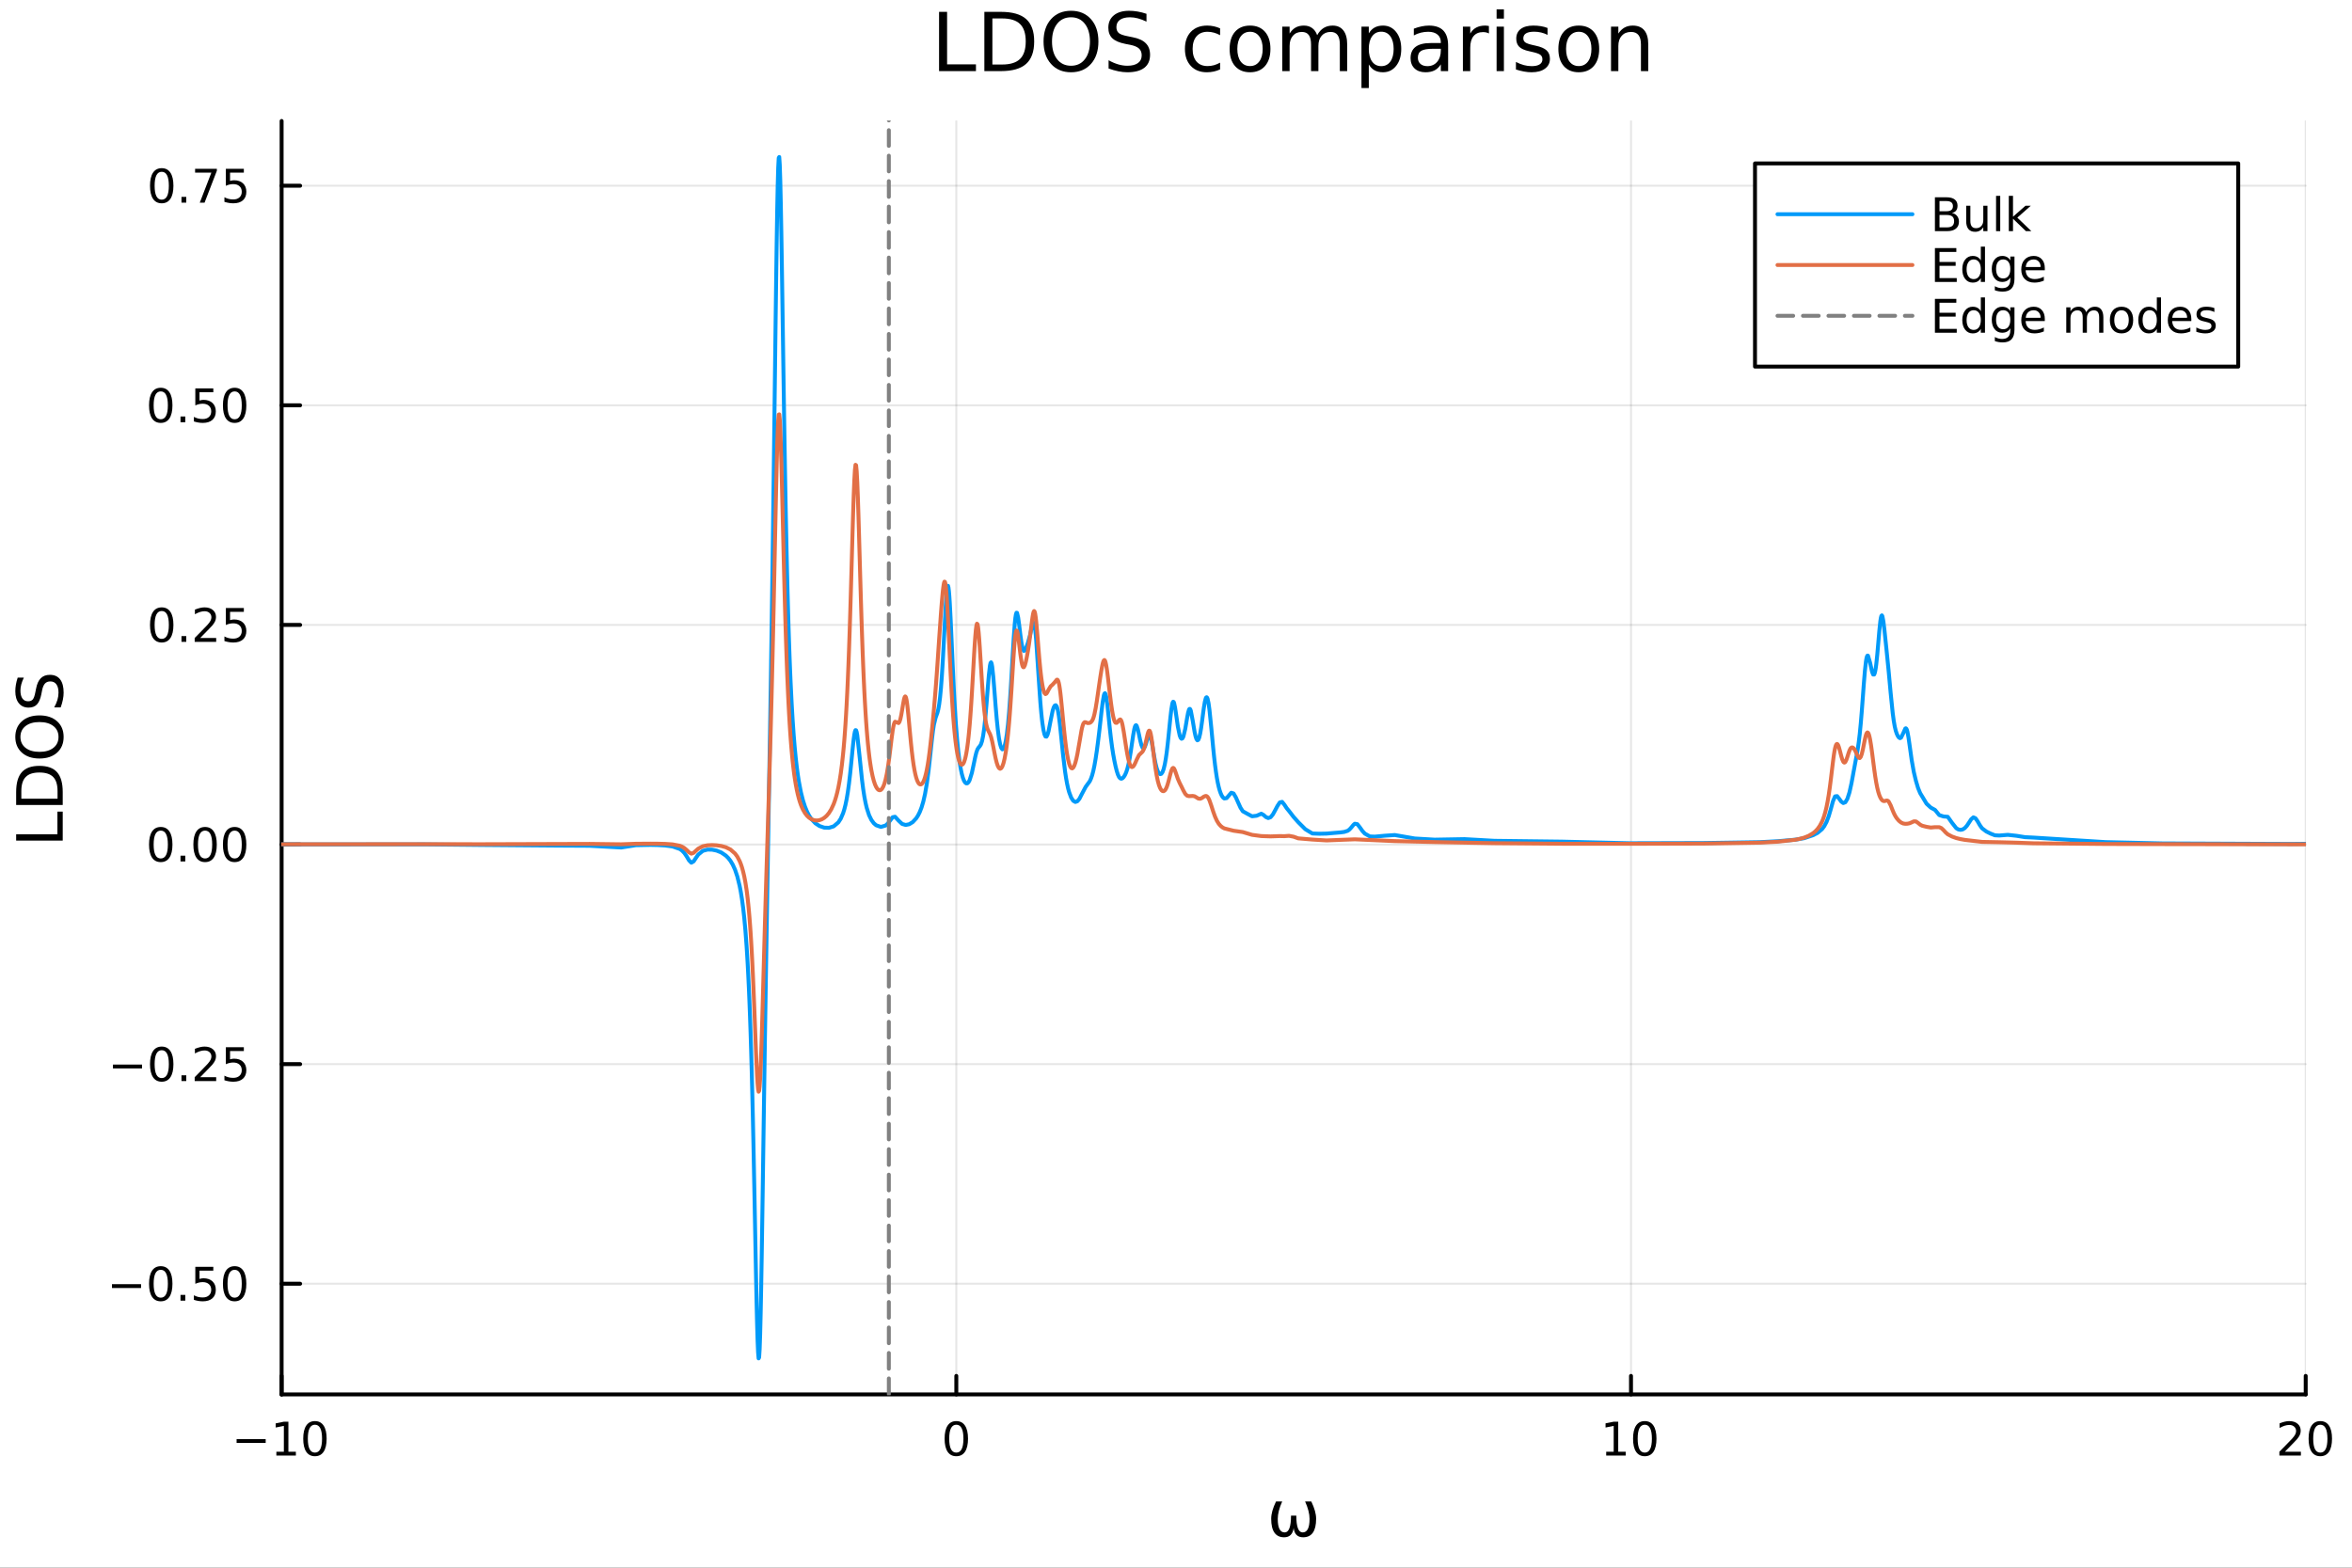 <?xml version="1.0" encoding="utf-8"?>
<svg xmlns="http://www.w3.org/2000/svg" xmlns:xlink="http://www.w3.org/1999/xlink" width="600" height="400" viewBox="0 0 2400 1600">
<rect x="0" y="0" width="2400" height="1600" fill="#333333" stroke="none"/>
<defs>
  <clipPath id="clip010">
    <rect x="0" y="0" width="2400" height="1600"/>
  </clipPath>
</defs>
<path clip-path="url(#clip010)" d="M0 1600 L2400 1600 L2400 0 L0 0  Z" fill="#ffffff" fill-rule="evenodd" fill-opacity="1"/>
<defs>
  <clipPath id="clip011">
    <rect x="480" y="0" width="1681" height="1600"/>
  </clipPath>
</defs>
<path clip-path="url(#clip010)" d="M287.366 1423.18 L2352.76 1423.18 L2352.76 123.472 L287.366 123.472  Z" fill="#ffffff" fill-rule="evenodd" fill-opacity="1"/>
<defs>
  <clipPath id="clip012">
    <rect x="287" y="123" width="2066" height="1301"/>
  </clipPath>
</defs>
<polyline clip-path="url(#clip012)" style="stroke:#000000; stroke-linecap:round; stroke-linejoin:round; stroke-width:2; stroke-opacity:0.1; fill:none" points="287.366,1423.18 287.366,123.472 "/>
<polyline clip-path="url(#clip012)" style="stroke:#000000; stroke-linecap:round; stroke-linejoin:round; stroke-width:2; stroke-opacity:0.1; fill:none" points="975.829,1423.18 975.829,123.472 "/>
<polyline clip-path="url(#clip012)" style="stroke:#000000; stroke-linecap:round; stroke-linejoin:round; stroke-width:2; stroke-opacity:0.1; fill:none" points="1664.29,1423.18 1664.29,123.472 "/>
<polyline clip-path="url(#clip012)" style="stroke:#000000; stroke-linecap:round; stroke-linejoin:round; stroke-width:2; stroke-opacity:0.1; fill:none" points="2352.76,1423.18 2352.76,123.472 "/>
<polyline clip-path="url(#clip012)" style="stroke:#000000; stroke-linecap:round; stroke-linejoin:round; stroke-width:2; stroke-opacity:0.1; fill:none" points="287.366,1310.19 2352.76,1310.19 "/>
<polyline clip-path="url(#clip012)" style="stroke:#000000; stroke-linecap:round; stroke-linejoin:round; stroke-width:2; stroke-opacity:0.1; fill:none" points="287.366,1086.06 2352.76,1086.06 "/>
<polyline clip-path="url(#clip012)" style="stroke:#000000; stroke-linecap:round; stroke-linejoin:round; stroke-width:2; stroke-opacity:0.1; fill:none" points="287.366,861.928 2352.76,861.928 "/>
<polyline clip-path="url(#clip012)" style="stroke:#000000; stroke-linecap:round; stroke-linejoin:round; stroke-width:2; stroke-opacity:0.1; fill:none" points="287.366,637.799 2352.76,637.799 "/>
<polyline clip-path="url(#clip012)" style="stroke:#000000; stroke-linecap:round; stroke-linejoin:round; stroke-width:2; stroke-opacity:0.1; fill:none" points="287.366,413.67 2352.76,413.67 "/>
<polyline clip-path="url(#clip012)" style="stroke:#000000; stroke-linecap:round; stroke-linejoin:round; stroke-width:2; stroke-opacity:0.1; fill:none" points="287.366,189.541 2352.76,189.541 "/>
<polyline clip-path="url(#clip010)" style="stroke:#000000; stroke-linecap:round; stroke-linejoin:round; stroke-width:4; stroke-opacity:1; fill:none" points="287.366,1423.18 2352.76,1423.18 "/>
<polyline clip-path="url(#clip010)" style="stroke:#000000; stroke-linecap:round; stroke-linejoin:round; stroke-width:4; stroke-opacity:1; fill:none" points="287.366,1423.18 287.366,1404.28 "/>
<polyline clip-path="url(#clip010)" style="stroke:#000000; stroke-linecap:round; stroke-linejoin:round; stroke-width:4; stroke-opacity:1; fill:none" points="975.829,1423.18 975.829,1404.28 "/>
<polyline clip-path="url(#clip010)" style="stroke:#000000; stroke-linecap:round; stroke-linejoin:round; stroke-width:4; stroke-opacity:1; fill:none" points="1664.29,1423.18 1664.29,1404.28 "/>
<polyline clip-path="url(#clip010)" style="stroke:#000000; stroke-linecap:round; stroke-linejoin:round; stroke-width:4; stroke-opacity:1; fill:none" points="2352.76,1423.18 2352.76,1404.28 "/>
<path clip-path="url(#clip010)" d="M241.429 1468.75 L271.104 1468.75 L271.104 1472.69 L241.429 1472.69 L241.429 1468.75 Z" fill="#000000" fill-rule="nonzero" fill-opacity="1" /><path clip-path="url(#clip010)" d="M282.007 1481.64 L289.646 1481.64 L289.646 1455.28 L281.336 1456.95 L281.336 1452.69 L289.6 1451.02 L294.276 1451.02 L294.276 1481.64 L301.914 1481.64 L301.914 1485.58 L282.007 1485.58 L282.007 1481.64 Z" fill="#000000" fill-rule="nonzero" fill-opacity="1" /><path clip-path="url(#clip010)" d="M321.359 1454.1 Q317.748 1454.1 315.919 1457.66 Q314.113 1461.2 314.113 1468.33 Q314.113 1475.44 315.919 1479.01 Q317.748 1482.55 321.359 1482.55 Q324.993 1482.55 326.799 1479.01 Q328.627 1475.44 328.627 1468.33 Q328.627 1461.2 326.799 1457.66 Q324.993 1454.1 321.359 1454.1 M321.359 1450.39 Q327.169 1450.39 330.224 1455 Q333.303 1459.58 333.303 1468.33 Q333.303 1477.06 330.224 1481.67 Q327.169 1486.25 321.359 1486.25 Q315.549 1486.25 312.47 1481.67 Q309.414 1477.06 309.414 1468.33 Q309.414 1459.58 312.47 1455 Q315.549 1450.39 321.359 1450.39 Z" fill="#000000" fill-rule="nonzero" fill-opacity="1" /><path clip-path="url(#clip010)" d="M975.829 1454.1 Q972.218 1454.1 970.389 1457.66 Q968.584 1461.2 968.584 1468.33 Q968.584 1475.44 970.389 1479.01 Q972.218 1482.55 975.829 1482.55 Q979.463 1482.55 981.269 1479.01 Q983.098 1475.44 983.098 1468.33 Q983.098 1461.2 981.269 1457.66 Q979.463 1454.1 975.829 1454.1 M975.829 1450.39 Q981.639 1450.39 984.695 1455 Q987.774 1459.58 987.774 1468.33 Q987.774 1477.06 984.695 1481.67 Q981.639 1486.25 975.829 1486.25 Q970.019 1486.25 966.94 1481.67 Q963.885 1477.06 963.885 1468.33 Q963.885 1459.58 966.94 1455 Q970.019 1450.39 975.829 1450.39 Z" fill="#000000" fill-rule="nonzero" fill-opacity="1" /><path clip-path="url(#clip010)" d="M1638.98 1481.64 L1646.62 1481.64 L1646.62 1455.28 L1638.31 1456.95 L1638.31 1452.69 L1646.57 1451.02 L1651.25 1451.02 L1651.25 1481.64 L1658.89 1481.64 L1658.89 1485.58 L1638.98 1485.58 L1638.98 1481.64 Z" fill="#000000" fill-rule="nonzero" fill-opacity="1" /><path clip-path="url(#clip010)" d="M1678.33 1454.1 Q1674.72 1454.1 1672.89 1457.66 Q1671.09 1461.2 1671.09 1468.33 Q1671.09 1475.44 1672.89 1479.01 Q1674.72 1482.55 1678.33 1482.55 Q1681.97 1482.55 1683.77 1479.01 Q1685.6 1475.44 1685.6 1468.33 Q1685.6 1461.2 1683.77 1457.66 Q1681.97 1454.1 1678.33 1454.1 M1678.33 1450.39 Q1684.14 1450.39 1687.2 1455 Q1690.28 1459.58 1690.28 1468.33 Q1690.28 1477.06 1687.2 1481.67 Q1684.14 1486.25 1678.33 1486.25 Q1672.52 1486.25 1669.44 1481.67 Q1666.39 1477.06 1666.39 1468.33 Q1666.39 1459.58 1669.44 1455 Q1672.52 1450.39 1678.33 1450.39 Z" fill="#000000" fill-rule="nonzero" fill-opacity="1" /><path clip-path="url(#clip010)" d="M2331.53 1481.64 L2347.85 1481.64 L2347.85 1485.58 L2325.9 1485.58 L2325.9 1481.64 Q2328.57 1478.89 2333.15 1474.26 Q2337.76 1469.61 2338.94 1468.27 Q2341.18 1465.74 2342.06 1464.01 Q2342.96 1462.25 2342.96 1460.56 Q2342.96 1457.8 2341.02 1456.07 Q2339.1 1454.33 2336 1454.33 Q2333.8 1454.33 2331.34 1455.09 Q2328.91 1455.86 2326.14 1457.41 L2326.14 1452.69 Q2328.96 1451.55 2331.41 1450.97 Q2333.87 1450.39 2335.9 1450.39 Q2341.27 1450.39 2344.47 1453.08 Q2347.66 1455.77 2347.66 1460.26 Q2347.66 1462.39 2346.85 1464.31 Q2346.07 1466.2 2343.96 1468.8 Q2343.38 1469.47 2340.28 1472.69 Q2337.18 1475.88 2331.53 1481.64 Z" fill="#000000" fill-rule="nonzero" fill-opacity="1" /><path clip-path="url(#clip010)" d="M2367.66 1454.1 Q2364.05 1454.1 2362.22 1457.66 Q2360.42 1461.2 2360.42 1468.33 Q2360.42 1475.44 2362.22 1479.01 Q2364.05 1482.55 2367.66 1482.55 Q2371.3 1482.55 2373.1 1479.01 Q2374.93 1475.44 2374.93 1468.33 Q2374.93 1461.2 2373.1 1457.66 Q2371.3 1454.1 2367.66 1454.1 M2367.66 1450.39 Q2373.47 1450.39 2376.53 1455 Q2379.61 1459.58 2379.61 1468.33 Q2379.61 1477.06 2376.53 1481.67 Q2373.47 1486.25 2367.66 1486.25 Q2361.85 1486.25 2358.77 1481.67 Q2355.72 1477.06 2355.72 1468.33 Q2355.72 1459.58 2358.77 1455 Q2361.85 1450.39 2367.66 1450.39 Z" fill="#000000" fill-rule="nonzero" fill-opacity="1" /><path clip-path="url(#clip010)" d="M1310.35 1568.97 Q1297.14 1568.97 1297.14 1550.06 Q1297.14 1542.58 1302.08 1532.4 L1308.38 1532.4 Q1303.83 1542.58 1303.83 1550.22 Q1303.83 1564 1310.89 1564 Q1317.36 1564 1317.36 1546.88 L1322.77 1546.88 Q1322.77 1564 1329.23 1564 Q1336.29 1564 1336.29 1550.22 Q1336.29 1542.58 1331.74 1532.4 L1338.04 1532.4 Q1342.98 1542.58 1342.98 1550.06 Q1342.98 1568.97 1329.77 1568.97 Q1321.11 1568.97 1320.06 1559.45 Q1318.76 1568.97 1310.35 1568.97 Z" fill="#000000" fill-rule="nonzero" fill-opacity="1" /><polyline clip-path="url(#clip010)" style="stroke:#000000; stroke-linecap:round; stroke-linejoin:round; stroke-width:4; stroke-opacity:1; fill:none" points="287.366,1423.18 287.366,123.472 "/>
<polyline clip-path="url(#clip010)" style="stroke:#000000; stroke-linecap:round; stroke-linejoin:round; stroke-width:4; stroke-opacity:1; fill:none" points="287.366,1310.19 306.264,1310.19 "/>
<polyline clip-path="url(#clip010)" style="stroke:#000000; stroke-linecap:round; stroke-linejoin:round; stroke-width:4; stroke-opacity:1; fill:none" points="287.366,1086.06 306.264,1086.06 "/>
<polyline clip-path="url(#clip010)" style="stroke:#000000; stroke-linecap:round; stroke-linejoin:round; stroke-width:4; stroke-opacity:1; fill:none" points="287.366,861.928 306.264,861.928 "/>
<polyline clip-path="url(#clip010)" style="stroke:#000000; stroke-linecap:round; stroke-linejoin:round; stroke-width:4; stroke-opacity:1; fill:none" points="287.366,637.799 306.264,637.799 "/>
<polyline clip-path="url(#clip010)" style="stroke:#000000; stroke-linecap:round; stroke-linejoin:round; stroke-width:4; stroke-opacity:1; fill:none" points="287.366,413.67 306.264,413.67 "/>
<polyline clip-path="url(#clip010)" style="stroke:#000000; stroke-linecap:round; stroke-linejoin:round; stroke-width:4; stroke-opacity:1; fill:none" points="287.366,189.541 306.264,189.541 "/>
<path clip-path="url(#clip010)" d="M114.26 1310.64 L143.936 1310.64 L143.936 1314.57 L114.26 1314.57 L114.26 1310.64 Z" fill="#000000" fill-rule="nonzero" fill-opacity="1" /><path clip-path="url(#clip010)" d="M164.028 1295.98 Q160.417 1295.98 158.589 1299.55 Q156.783 1303.09 156.783 1310.22 Q156.783 1317.33 158.589 1320.89 Q160.417 1324.43 164.028 1324.43 Q167.663 1324.43 169.468 1320.89 Q171.297 1317.33 171.297 1310.22 Q171.297 1303.09 169.468 1299.55 Q167.663 1295.98 164.028 1295.98 M164.028 1292.28 Q169.839 1292.28 172.894 1296.89 Q175.973 1301.47 175.973 1310.22 Q175.973 1318.95 172.894 1323.55 Q169.839 1328.14 164.028 1328.14 Q158.218 1328.14 155.14 1323.55 Q152.084 1318.95 152.084 1310.22 Q152.084 1301.47 155.14 1296.89 Q158.218 1292.28 164.028 1292.28 Z" fill="#000000" fill-rule="nonzero" fill-opacity="1" /><path clip-path="url(#clip010)" d="M184.19 1321.59 L189.075 1321.59 L189.075 1327.47 L184.19 1327.47 L184.19 1321.59 Z" fill="#000000" fill-rule="nonzero" fill-opacity="1" /><path clip-path="url(#clip010)" d="M199.306 1292.91 L217.662 1292.91 L217.662 1296.84 L203.588 1296.84 L203.588 1305.31 Q204.607 1304.97 205.625 1304.8 Q206.644 1304.62 207.662 1304.62 Q213.449 1304.62 216.829 1307.79 Q220.209 1310.96 220.209 1316.38 Q220.209 1321.96 216.736 1325.06 Q213.264 1328.14 206.945 1328.14 Q204.769 1328.14 202.5 1327.77 Q200.255 1327.4 197.848 1326.66 L197.848 1321.96 Q199.931 1323.09 202.153 1323.65 Q204.375 1324.2 206.852 1324.2 Q210.857 1324.2 213.195 1322.09 Q215.533 1319.99 215.533 1316.38 Q215.533 1312.77 213.195 1310.66 Q210.857 1308.55 206.852 1308.55 Q204.977 1308.55 203.102 1308.97 Q201.25 1309.39 199.306 1310.27 L199.306 1292.91 Z" fill="#000000" fill-rule="nonzero" fill-opacity="1" /><path clip-path="url(#clip010)" d="M239.422 1295.98 Q235.81 1295.98 233.982 1299.55 Q232.176 1303.09 232.176 1310.22 Q232.176 1317.33 233.982 1320.89 Q235.81 1324.43 239.422 1324.43 Q243.056 1324.43 244.861 1320.89 Q246.69 1317.33 246.69 1310.22 Q246.69 1303.09 244.861 1299.55 Q243.056 1295.98 239.422 1295.98 M239.422 1292.28 Q245.232 1292.28 248.287 1296.89 Q251.366 1301.47 251.366 1310.22 Q251.366 1318.95 248.287 1323.55 Q245.232 1328.14 239.422 1328.14 Q233.611 1328.14 230.533 1323.55 Q227.477 1318.95 227.477 1310.22 Q227.477 1301.47 230.533 1296.89 Q233.611 1292.28 239.422 1292.28 Z" fill="#000000" fill-rule="nonzero" fill-opacity="1" /><path clip-path="url(#clip010)" d="M115.256 1086.51 L144.931 1086.51 L144.931 1090.44 L115.256 1090.44 L115.256 1086.51 Z" fill="#000000" fill-rule="nonzero" fill-opacity="1" /><path clip-path="url(#clip010)" d="M165.024 1071.86 Q161.413 1071.86 159.584 1075.42 Q157.778 1078.96 157.778 1086.09 Q157.778 1093.2 159.584 1096.76 Q161.413 1100.3 165.024 1100.3 Q168.658 1100.3 170.464 1096.76 Q172.292 1093.2 172.292 1086.09 Q172.292 1078.96 170.464 1075.42 Q168.658 1071.86 165.024 1071.86 M165.024 1068.15 Q170.834 1068.15 173.889 1072.76 Q176.968 1077.34 176.968 1086.09 Q176.968 1094.82 173.889 1099.42 Q170.834 1104.01 165.024 1104.01 Q159.214 1104.01 156.135 1099.42 Q153.079 1094.82 153.079 1086.09 Q153.079 1077.34 156.135 1072.76 Q159.214 1068.15 165.024 1068.15 Z" fill="#000000" fill-rule="nonzero" fill-opacity="1" /><path clip-path="url(#clip010)" d="M185.186 1097.46 L190.07 1097.46 L190.07 1103.34 L185.186 1103.34 L185.186 1097.46 Z" fill="#000000" fill-rule="nonzero" fill-opacity="1" /><path clip-path="url(#clip010)" d="M204.283 1099.4 L220.602 1099.4 L220.602 1103.34 L198.658 1103.34 L198.658 1099.4 Q201.32 1096.65 205.903 1092.02 Q210.51 1087.36 211.69 1086.02 Q213.936 1083.5 214.815 1081.76 Q215.718 1080 215.718 1078.31 Q215.718 1075.56 213.774 1073.82 Q211.852 1072.09 208.75 1072.09 Q206.551 1072.09 204.098 1072.85 Q201.667 1073.61 198.889 1075.17 L198.889 1070.44 Q201.713 1069.31 204.167 1068.73 Q206.621 1068.15 208.658 1068.15 Q214.028 1068.15 217.223 1070.84 Q220.417 1073.52 220.417 1078.01 Q220.417 1080.14 219.607 1082.06 Q218.82 1083.96 216.713 1086.55 Q216.135 1087.23 213.033 1090.44 Q209.931 1093.64 204.283 1099.4 Z" fill="#000000" fill-rule="nonzero" fill-opacity="1" /><path clip-path="url(#clip010)" d="M230.463 1068.78 L248.82 1068.78 L248.82 1072.71 L234.746 1072.71 L234.746 1081.18 Q235.764 1080.84 236.783 1080.67 Q237.801 1080.49 238.82 1080.49 Q244.607 1080.49 247.986 1083.66 Q251.366 1086.83 251.366 1092.25 Q251.366 1097.83 247.894 1100.93 Q244.421 1104.01 238.102 1104.01 Q235.926 1104.01 233.658 1103.64 Q231.412 1103.27 229.005 1102.53 L229.005 1097.83 Q231.088 1098.96 233.31 1099.52 Q235.533 1100.07 238.009 1100.07 Q242.014 1100.07 244.352 1097.97 Q246.69 1095.86 246.69 1092.25 Q246.69 1088.64 244.352 1086.53 Q242.014 1084.42 238.009 1084.42 Q236.135 1084.42 234.26 1084.84 Q232.408 1085.26 230.463 1086.14 L230.463 1068.78 Z" fill="#000000" fill-rule="nonzero" fill-opacity="1" /><path clip-path="url(#clip010)" d="M164.028 847.726 Q160.417 847.726 158.589 851.291 Q156.783 854.833 156.783 861.962 Q156.783 869.069 158.589 872.633 Q160.417 876.175 164.028 876.175 Q167.663 876.175 169.468 872.633 Q171.297 869.069 171.297 861.962 Q171.297 854.833 169.468 851.291 Q167.663 847.726 164.028 847.726 M164.028 844.023 Q169.839 844.023 172.894 848.629 Q175.973 853.212 175.973 861.962 Q175.973 870.689 172.894 875.295 Q169.839 879.879 164.028 879.879 Q158.218 879.879 155.14 875.295 Q152.084 870.689 152.084 861.962 Q152.084 853.212 155.14 848.629 Q158.218 844.023 164.028 844.023 Z" fill="#000000" fill-rule="nonzero" fill-opacity="1" /><path clip-path="url(#clip010)" d="M184.19 873.328 L189.075 873.328 L189.075 879.208 L184.19 879.208 L184.19 873.328 Z" fill="#000000" fill-rule="nonzero" fill-opacity="1" /><path clip-path="url(#clip010)" d="M209.26 847.726 Q205.649 847.726 203.82 851.291 Q202.014 854.833 202.014 861.962 Q202.014 869.069 203.82 872.633 Q205.649 876.175 209.26 876.175 Q212.894 876.175 214.699 872.633 Q216.528 869.069 216.528 861.962 Q216.528 854.833 214.699 851.291 Q212.894 847.726 209.26 847.726 M209.26 844.023 Q215.07 844.023 218.125 848.629 Q221.204 853.212 221.204 861.962 Q221.204 870.689 218.125 875.295 Q215.07 879.879 209.26 879.879 Q203.449 879.879 200.371 875.295 Q197.315 870.689 197.315 861.962 Q197.315 853.212 200.371 848.629 Q203.449 844.023 209.26 844.023 Z" fill="#000000" fill-rule="nonzero" fill-opacity="1" /><path clip-path="url(#clip010)" d="M239.422 847.726 Q235.81 847.726 233.982 851.291 Q232.176 854.833 232.176 861.962 Q232.176 869.069 233.982 872.633 Q235.81 876.175 239.422 876.175 Q243.056 876.175 244.861 872.633 Q246.69 869.069 246.69 861.962 Q246.69 854.833 244.861 851.291 Q243.056 847.726 239.422 847.726 M239.422 844.023 Q245.232 844.023 248.287 848.629 Q251.366 853.212 251.366 861.962 Q251.366 870.689 248.287 875.295 Q245.232 879.879 239.422 879.879 Q233.611 879.879 230.533 875.295 Q227.477 870.689 227.477 861.962 Q227.477 853.212 230.533 848.629 Q233.611 844.023 239.422 844.023 Z" fill="#000000" fill-rule="nonzero" fill-opacity="1" /><path clip-path="url(#clip010)" d="M165.024 623.597 Q161.413 623.597 159.584 627.162 Q157.778 630.704 157.778 637.833 Q157.778 644.94 159.584 648.505 Q161.413 652.046 165.024 652.046 Q168.658 652.046 170.464 648.505 Q172.292 644.94 172.292 637.833 Q172.292 630.704 170.464 627.162 Q168.658 623.597 165.024 623.597 M165.024 619.894 Q170.834 619.894 173.889 624.5 Q176.968 629.083 176.968 637.833 Q176.968 646.56 173.889 651.167 Q170.834 655.75 165.024 655.75 Q159.214 655.75 156.135 651.167 Q153.079 646.56 153.079 637.833 Q153.079 629.083 156.135 624.5 Q159.214 619.894 165.024 619.894 Z" fill="#000000" fill-rule="nonzero" fill-opacity="1" /><path clip-path="url(#clip010)" d="M185.186 649.199 L190.07 649.199 L190.07 655.079 L185.186 655.079 L185.186 649.199 Z" fill="#000000" fill-rule="nonzero" fill-opacity="1" /><path clip-path="url(#clip010)" d="M204.283 651.143 L220.602 651.143 L220.602 655.079 L198.658 655.079 L198.658 651.143 Q201.32 648.389 205.903 643.759 Q210.51 639.106 211.69 637.764 Q213.936 635.241 214.815 633.505 Q215.718 631.745 215.718 630.056 Q215.718 627.301 213.774 625.565 Q211.852 623.829 208.75 623.829 Q206.551 623.829 204.098 624.593 Q201.667 625.357 198.889 626.907 L198.889 622.185 Q201.713 621.051 204.167 620.472 Q206.621 619.894 208.658 619.894 Q214.028 619.894 217.223 622.579 Q220.417 625.264 220.417 629.755 Q220.417 631.884 219.607 633.806 Q218.82 635.704 216.713 638.296 Q216.135 638.968 213.033 642.185 Q209.931 645.38 204.283 651.143 Z" fill="#000000" fill-rule="nonzero" fill-opacity="1" /><path clip-path="url(#clip010)" d="M230.463 620.519 L248.82 620.519 L248.82 624.454 L234.746 624.454 L234.746 632.926 Q235.764 632.579 236.783 632.417 Q237.801 632.232 238.82 632.232 Q244.607 632.232 247.986 635.403 Q251.366 638.574 251.366 643.991 Q251.366 649.569 247.894 652.671 Q244.421 655.75 238.102 655.75 Q235.926 655.75 233.658 655.38 Q231.412 655.009 229.005 654.268 L229.005 649.569 Q231.088 650.704 233.31 651.259 Q235.533 651.815 238.009 651.815 Q242.014 651.815 244.352 649.708 Q246.69 647.602 246.69 643.991 Q246.69 640.38 244.352 638.273 Q242.014 636.167 238.009 636.167 Q236.135 636.167 234.26 636.583 Q232.408 637 230.463 637.88 L230.463 620.519 Z" fill="#000000" fill-rule="nonzero" fill-opacity="1" /><path clip-path="url(#clip010)" d="M164.028 399.468 Q160.417 399.468 158.589 403.033 Q156.783 406.575 156.783 413.704 Q156.783 420.811 158.589 424.376 Q160.417 427.917 164.028 427.917 Q167.663 427.917 169.468 424.376 Q171.297 420.811 171.297 413.704 Q171.297 406.575 169.468 403.033 Q167.663 399.468 164.028 399.468 M164.028 395.765 Q169.839 395.765 172.894 400.371 Q175.973 404.954 175.973 413.704 Q175.973 422.431 172.894 427.038 Q169.839 431.621 164.028 431.621 Q158.218 431.621 155.14 427.038 Q152.084 422.431 152.084 413.704 Q152.084 404.954 155.14 400.371 Q158.218 395.765 164.028 395.765 Z" fill="#000000" fill-rule="nonzero" fill-opacity="1" /><path clip-path="url(#clip010)" d="M184.19 425.07 L189.075 425.07 L189.075 430.95 L184.19 430.95 L184.19 425.07 Z" fill="#000000" fill-rule="nonzero" fill-opacity="1" /><path clip-path="url(#clip010)" d="M199.306 396.39 L217.662 396.39 L217.662 400.325 L203.588 400.325 L203.588 408.797 Q204.607 408.45 205.625 408.288 Q206.644 408.103 207.662 408.103 Q213.449 408.103 216.829 411.274 Q220.209 414.445 220.209 419.862 Q220.209 425.44 216.736 428.542 Q213.264 431.621 206.945 431.621 Q204.769 431.621 202.5 431.251 Q200.255 430.88 197.848 430.14 L197.848 425.44 Q199.931 426.575 202.153 427.13 Q204.375 427.686 206.852 427.686 Q210.857 427.686 213.195 425.579 Q215.533 423.473 215.533 419.862 Q215.533 416.251 213.195 414.144 Q210.857 412.038 206.852 412.038 Q204.977 412.038 203.102 412.454 Q201.25 412.871 199.306 413.751 L199.306 396.39 Z" fill="#000000" fill-rule="nonzero" fill-opacity="1" /><path clip-path="url(#clip010)" d="M239.422 399.468 Q235.81 399.468 233.982 403.033 Q232.176 406.575 232.176 413.704 Q232.176 420.811 233.982 424.376 Q235.81 427.917 239.422 427.917 Q243.056 427.917 244.861 424.376 Q246.69 420.811 246.69 413.704 Q246.69 406.575 244.861 403.033 Q243.056 399.468 239.422 399.468 M239.422 395.765 Q245.232 395.765 248.287 400.371 Q251.366 404.954 251.366 413.704 Q251.366 422.431 248.287 427.038 Q245.232 431.621 239.422 431.621 Q233.611 431.621 230.533 427.038 Q227.477 422.431 227.477 413.704 Q227.477 404.954 230.533 400.371 Q233.611 395.765 239.422 395.765 Z" fill="#000000" fill-rule="nonzero" fill-opacity="1" /><path clip-path="url(#clip010)" d="M165.024 175.339 Q161.413 175.339 159.584 178.904 Q157.778 182.446 157.778 189.576 Q157.778 196.682 159.584 200.247 Q161.413 203.788 165.024 203.788 Q168.658 203.788 170.464 200.247 Q172.292 196.682 172.292 189.576 Q172.292 182.446 170.464 178.904 Q168.658 175.339 165.024 175.339 M165.024 171.636 Q170.834 171.636 173.889 176.242 Q176.968 180.826 176.968 189.576 Q176.968 198.302 173.889 202.909 Q170.834 207.492 165.024 207.492 Q159.214 207.492 156.135 202.909 Q153.079 198.302 153.079 189.576 Q153.079 180.826 156.135 176.242 Q159.214 171.636 165.024 171.636 Z" fill="#000000" fill-rule="nonzero" fill-opacity="1" /><path clip-path="url(#clip010)" d="M185.186 200.941 L190.07 200.941 L190.07 206.821 L185.186 206.821 L185.186 200.941 Z" fill="#000000" fill-rule="nonzero" fill-opacity="1" /><path clip-path="url(#clip010)" d="M199.075 172.261 L221.297 172.261 L221.297 174.252 L208.75 206.821 L203.866 206.821 L215.672 176.196 L199.075 176.196 L199.075 172.261 Z" fill="#000000" fill-rule="nonzero" fill-opacity="1" /><path clip-path="url(#clip010)" d="M230.463 172.261 L248.82 172.261 L248.82 176.196 L234.746 176.196 L234.746 184.668 Q235.764 184.321 236.783 184.159 Q237.801 183.974 238.82 183.974 Q244.607 183.974 247.986 187.145 Q251.366 190.316 251.366 195.733 Q251.366 201.312 247.894 204.413 Q244.421 207.492 238.102 207.492 Q235.926 207.492 233.658 207.122 Q231.412 206.751 229.005 206.011 L229.005 201.312 Q231.088 202.446 233.31 203.001 Q235.533 203.557 238.009 203.557 Q242.014 203.557 244.352 201.45 Q246.69 199.344 246.69 195.733 Q246.69 192.122 244.352 190.015 Q242.014 187.909 238.009 187.909 Q236.135 187.909 234.26 188.326 Q232.408 188.742 230.463 189.622 L230.463 172.261 Z" fill="#000000" fill-rule="nonzero" fill-opacity="1" /><path clip-path="url(#clip010)" d="M16.484 857.91 L16.484 851.481 L58.593 851.481 L58.593 828.342 L64.004 828.342 L64.004 857.91 L16.484 857.91 Z" fill="#000000" fill-rule="nonzero" fill-opacity="1" /><path clip-path="url(#clip010)" d="M21.768 815.165 L58.721 815.165 L58.721 807.398 Q58.721 797.563 54.265 793.012 Q49.809 788.429 40.196 788.429 Q30.648 788.429 26.224 793.012 Q21.768 797.563 21.768 807.398 L21.768 815.165 M16.484 821.594 L16.484 808.385 Q16.484 794.572 22.245 788.11 Q27.974 781.649 40.196 781.649 Q52.482 781.649 58.243 788.142 Q64.004 794.635 64.004 808.385 L64.004 821.594 L16.484 821.594 Z" fill="#000000" fill-rule="nonzero" fill-opacity="1" /><path clip-path="url(#clip010)" d="M20.845 752.112 Q20.845 759.115 26.064 763.252 Q31.284 767.358 40.292 767.358 Q49.267 767.358 54.487 763.252 Q59.707 759.115 59.707 752.112 Q59.707 745.11 54.487 741.036 Q49.267 736.93 40.292 736.93 Q31.284 736.93 26.064 741.036 Q20.845 745.11 20.845 752.112 M15.625 752.112 Q15.625 742.118 22.341 736.134 Q29.025 730.151 40.292 730.151 Q51.527 730.151 58.243 736.134 Q64.927 742.118 64.927 752.112 Q64.927 762.138 58.243 768.154 Q51.559 774.138 40.292 774.138 Q29.025 774.138 22.341 768.154 Q15.625 762.138 15.625 752.112 Z" fill="#000000" fill-rule="nonzero" fill-opacity="1" /><path clip-path="url(#clip010)" d="M18.044 691.606 L24.314 691.606 Q22.563 695.267 21.704 698.513 Q20.845 701.76 20.845 704.783 Q20.845 710.035 22.882 712.9 Q24.919 715.732 28.674 715.732 Q31.826 715.732 33.449 713.854 Q35.04 711.945 36.027 706.661 L36.823 702.778 Q38.191 695.585 41.66 692.179 Q45.098 688.742 50.891 688.742 Q57.798 688.742 61.362 693.389 Q64.927 698.004 64.927 706.948 Q64.927 710.321 64.163 714.141 Q63.399 717.928 61.904 722.002 L55.283 722.002 Q57.479 718.088 58.593 714.332 Q59.707 710.576 59.707 706.948 Q59.707 701.441 57.543 698.449 Q55.379 695.457 51.368 695.457 Q47.867 695.457 45.894 697.622 Q43.92 699.754 42.934 704.656 L42.17 708.571 Q40.737 715.764 37.682 718.979 Q34.626 722.193 29.184 722.193 Q22.882 722.193 19.253 717.769 Q15.625 713.313 15.625 705.515 Q15.625 702.173 16.23 698.704 Q16.834 695.235 18.044 691.606 Z" fill="#000000" fill-rule="nonzero" fill-opacity="1" /><path clip-path="url(#clip010)" d="M958.234 12.096 L966.417 12.096 L966.417 65.689 L995.867 65.689 L995.867 72.576 L958.234 72.576 L958.234 12.096 Z" fill="#000000" fill-rule="nonzero" fill-opacity="1" /><path clip-path="url(#clip010)" d="M1012.64 18.82 L1012.64 65.852 L1022.52 65.852 Q1035.04 65.852 1040.83 60.18 Q1046.67 54.509 1046.67 42.275 Q1046.67 30.122 1040.83 24.492 Q1035.04 18.82 1022.52 18.82 L1012.64 18.82 M1004.45 12.096 L1021.27 12.096 Q1038.85 12.096 1047.07 19.428 Q1055.29 26.72 1055.29 42.275 Q1055.29 57.912 1047.03 65.244 Q1038.77 72.576 1021.27 72.576 L1004.45 72.576 L1004.45 12.096 Z" fill="#000000" fill-rule="nonzero" fill-opacity="1" /><path clip-path="url(#clip010)" d="M1092.89 17.646 Q1083.97 17.646 1078.71 24.289 Q1073.48 30.933 1073.48 42.397 Q1073.48 53.82 1078.71 60.464 Q1083.97 67.107 1092.89 67.107 Q1101.8 67.107 1106.98 60.464 Q1112.21 53.82 1112.21 42.397 Q1112.21 30.933 1106.98 24.289 Q1101.8 17.646 1092.89 17.646 M1092.89 11.002 Q1105.61 11.002 1113.22 19.55 Q1120.84 28.057 1120.84 42.397 Q1120.84 56.697 1113.22 65.244 Q1105.61 73.751 1092.89 73.751 Q1080.13 73.751 1072.47 65.244 Q1064.85 56.737 1064.85 42.397 Q1064.85 28.057 1072.47 19.55 Q1080.13 11.002 1092.89 11.002 Z" fill="#000000" fill-rule="nonzero" fill-opacity="1" /><path clip-path="url(#clip010)" d="M1169.89 14.081 L1169.89 22.061 Q1165.24 19.833 1161.1 18.739 Q1156.97 17.646 1153.12 17.646 Q1146.44 17.646 1142.79 20.238 Q1139.19 22.831 1139.19 27.611 Q1139.19 31.621 1141.58 33.687 Q1144.01 35.713 1150.73 36.969 L1155.68 37.981 Q1164.83 39.723 1169.16 44.139 Q1173.54 48.514 1173.54 55.886 Q1173.54 64.677 1167.63 69.214 Q1161.75 73.751 1150.37 73.751 Q1146.07 73.751 1141.21 72.778 Q1136.39 71.806 1131.21 69.902 L1131.21 61.477 Q1136.19 64.272 1140.97 65.689 Q1145.75 67.107 1150.37 67.107 Q1157.38 67.107 1161.18 64.353 Q1164.99 61.598 1164.99 56.494 Q1164.99 52.038 1162.24 49.526 Q1159.52 47.015 1153.29 45.759 L1148.3 44.787 Q1139.15 42.964 1135.06 39.075 Q1130.96 35.186 1130.96 28.259 Q1130.96 20.238 1136.6 15.62 Q1142.27 11.002 1152.19 11.002 Q1156.44 11.002 1160.86 11.772 Q1165.28 12.542 1169.89 14.081 Z" fill="#000000" fill-rule="nonzero" fill-opacity="1" /><path clip-path="url(#clip010)" d="M1245 28.948 L1245 35.915 Q1241.84 34.173 1238.64 33.323 Q1235.48 32.431 1232.24 32.431 Q1224.99 32.431 1220.98 37.05 Q1216.97 41.627 1216.97 49.931 Q1216.97 58.236 1220.98 62.854 Q1224.99 67.431 1232.24 67.431 Q1235.48 67.431 1238.64 66.581 Q1241.84 65.689 1245 63.948 L1245 70.834 Q1241.88 72.292 1238.52 73.022 Q1235.19 73.751 1231.43 73.751 Q1221.18 73.751 1215.14 67.31 Q1209.11 60.869 1209.11 49.931 Q1209.11 38.832 1215.18 32.472 Q1221.3 26.112 1231.91 26.112 Q1235.36 26.112 1238.64 26.841 Q1241.92 27.53 1245 28.948 Z" fill="#000000" fill-rule="nonzero" fill-opacity="1" /><path clip-path="url(#clip010)" d="M1275.54 32.431 Q1269.55 32.431 1266.06 37.131 Q1262.58 41.789 1262.58 49.931 Q1262.58 58.074 1266.02 62.773 Q1269.51 67.431 1275.54 67.431 Q1281.5 67.431 1284.98 62.732 Q1288.46 58.033 1288.46 49.931 Q1288.46 41.87 1284.98 37.171 Q1281.5 32.431 1275.54 32.431 M1275.54 26.112 Q1285.26 26.112 1290.81 32.431 Q1296.36 38.751 1296.36 49.931 Q1296.36 61.071 1290.81 67.431 Q1285.26 73.751 1275.54 73.751 Q1265.78 73.751 1260.23 67.431 Q1254.72 61.071 1254.72 49.931 Q1254.72 38.751 1260.23 32.431 Q1265.78 26.112 1275.54 26.112 Z" fill="#000000" fill-rule="nonzero" fill-opacity="1" /><path clip-path="url(#clip010)" d="M1344.04 35.915 Q1346.84 30.892 1350.73 28.502 Q1354.62 26.112 1359.88 26.112 Q1366.97 26.112 1370.82 31.095 Q1374.67 36.037 1374.67 45.192 L1374.67 72.576 L1367.17 72.576 L1367.17 45.435 Q1367.17 38.913 1364.86 35.753 Q1362.55 32.594 1357.82 32.594 Q1352.02 32.594 1348.66 36.442 Q1345.3 40.29 1345.3 46.934 L1345.3 72.576 L1337.8 72.576 L1337.8 45.435 Q1337.8 38.873 1335.49 35.753 Q1333.19 32.594 1328.37 32.594 Q1322.65 32.594 1319.29 36.482 Q1315.93 40.331 1315.93 46.934 L1315.93 72.576 L1308.43 72.576 L1308.43 27.206 L1315.93 27.206 L1315.93 34.254 Q1318.48 30.082 1322.05 28.097 Q1325.61 26.112 1330.51 26.112 Q1335.45 26.112 1338.9 28.624 Q1342.38 31.135 1344.04 35.915 Z" fill="#000000" fill-rule="nonzero" fill-opacity="1" /><path clip-path="url(#clip010)" d="M1396.74 65.77 L1396.74 89.833 L1389.25 89.833 L1389.25 27.206 L1396.74 27.206 L1396.74 34.092 Q1399.09 30.041 1402.66 28.097 Q1406.26 26.112 1411.25 26.112 Q1419.51 26.112 1424.66 32.675 Q1429.84 39.237 1429.84 49.931 Q1429.84 60.626 1424.66 67.188 Q1419.51 73.751 1411.25 73.751 Q1406.26 73.751 1402.66 71.806 Q1399.09 69.821 1396.74 65.77 M1422.1 49.931 Q1422.1 41.708 1418.7 37.05 Q1415.34 32.35 1409.42 32.35 Q1403.51 32.35 1400.11 37.05 Q1396.74 41.708 1396.74 49.931 Q1396.74 58.155 1400.11 62.854 Q1403.51 67.512 1409.42 67.512 Q1415.34 67.512 1418.7 62.854 Q1422.1 58.155 1422.1 49.931 Z" fill="#000000" fill-rule="nonzero" fill-opacity="1" /><path clip-path="url(#clip010)" d="M1462.81 49.769 Q1453.78 49.769 1450.3 51.835 Q1446.81 53.901 1446.81 58.884 Q1446.81 62.854 1449.41 65.203 Q1452.04 67.512 1456.54 67.512 Q1462.73 67.512 1466.46 63.137 Q1470.23 58.722 1470.23 51.43 L1470.23 49.769 L1462.81 49.769 M1477.68 46.691 L1477.68 72.576 L1470.23 72.576 L1470.23 65.689 Q1467.68 69.821 1463.87 71.806 Q1460.06 73.751 1454.55 73.751 Q1447.58 73.751 1443.45 69.862 Q1439.36 65.933 1439.36 59.37 Q1439.36 51.714 1444.46 47.825 Q1449.61 43.936 1459.78 43.936 L1470.23 43.936 L1470.23 43.207 Q1470.23 38.062 1466.83 35.267 Q1463.46 32.431 1457.35 32.431 Q1453.46 32.431 1449.77 33.363 Q1446.08 34.295 1442.68 36.158 L1442.68 29.272 Q1446.77 27.692 1450.62 26.922 Q1454.47 26.112 1458.12 26.112 Q1467.96 26.112 1472.82 31.216 Q1477.68 36.32 1477.68 46.691 Z" fill="#000000" fill-rule="nonzero" fill-opacity="1" /><path clip-path="url(#clip010)" d="M1519.32 34.173 Q1518.07 33.444 1516.57 33.12 Q1515.11 32.756 1513.33 32.756 Q1507.01 32.756 1503.61 36.888 Q1500.25 40.979 1500.25 48.676 L1500.25 72.576 L1492.75 72.576 L1492.75 27.206 L1500.25 27.206 L1500.25 34.254 Q1502.59 30.122 1506.36 28.138 Q1510.13 26.112 1515.52 26.112 Q1516.29 26.112 1517.22 26.234 Q1518.15 26.315 1519.28 26.517 L1519.32 34.173 Z" fill="#000000" fill-rule="nonzero" fill-opacity="1" /><path clip-path="url(#clip010)" d="M1527.14 27.206 L1534.6 27.206 L1534.6 72.576 L1527.14 72.576 L1527.14 27.206 M1527.14 9.544 L1534.6 9.544 L1534.6 18.983 L1527.14 18.983 L1527.14 9.544 Z" fill="#000000" fill-rule="nonzero" fill-opacity="1" /><path clip-path="url(#clip010)" d="M1579.12 28.543 L1579.12 35.591 Q1575.96 33.971 1572.55 33.161 Q1569.15 32.35 1565.51 32.35 Q1559.96 32.35 1557.16 34.052 Q1554.41 35.753 1554.41 39.156 Q1554.41 41.749 1556.39 43.248 Q1558.38 44.706 1564.37 46.043 L1566.92 46.61 Q1574.86 48.311 1578.18 51.43 Q1581.55 54.509 1581.55 60.059 Q1581.55 66.378 1576.52 70.064 Q1571.54 73.751 1562.79 73.751 Q1559.15 73.751 1555.18 73.022 Q1551.25 72.333 1546.87 70.915 L1546.87 63.218 Q1551 65.365 1555.01 66.459 Q1559.02 67.512 1562.95 67.512 Q1568.22 67.512 1571.05 65.73 Q1573.89 63.907 1573.89 60.626 Q1573.89 57.588 1571.82 55.967 Q1569.8 54.347 1562.87 52.848 L1560.28 52.24 Q1553.35 50.782 1550.27 47.785 Q1547.2 44.746 1547.2 39.48 Q1547.2 33.08 1551.73 29.596 Q1556.27 26.112 1564.61 26.112 Q1568.75 26.112 1572.39 26.72 Q1576.04 27.327 1579.12 28.543 Z" fill="#000000" fill-rule="nonzero" fill-opacity="1" /><path clip-path="url(#clip010)" d="M1611 32.431 Q1605 32.431 1601.52 37.131 Q1598.03 41.789 1598.03 49.931 Q1598.03 58.074 1601.48 62.773 Q1604.96 67.431 1611 67.431 Q1616.95 67.431 1620.44 62.732 Q1623.92 58.033 1623.92 49.931 Q1623.92 41.87 1620.44 37.171 Q1616.95 32.431 1611 32.431 M1611 26.112 Q1620.72 26.112 1626.27 32.431 Q1631.82 38.751 1631.82 49.931 Q1631.82 61.071 1626.27 67.431 Q1620.72 73.751 1611 73.751 Q1601.23 73.751 1595.68 67.431 Q1590.18 61.071 1590.18 49.931 Q1590.18 38.751 1595.68 32.431 Q1601.23 26.112 1611 26.112 Z" fill="#000000" fill-rule="nonzero" fill-opacity="1" /><path clip-path="url(#clip010)" d="M1681.89 45.192 L1681.89 72.576 L1674.43 72.576 L1674.43 45.435 Q1674.43 38.994 1671.92 35.794 Q1669.41 32.594 1664.39 32.594 Q1658.35 32.594 1654.87 36.442 Q1651.38 40.29 1651.38 46.934 L1651.38 72.576 L1643.89 72.576 L1643.89 27.206 L1651.38 27.206 L1651.38 34.254 Q1654.06 30.163 1657.66 28.138 Q1661.31 26.112 1666.05 26.112 Q1673.87 26.112 1677.88 30.973 Q1681.89 35.794 1681.89 45.192 Z" fill="#000000" fill-rule="nonzero" fill-opacity="1" /><polyline clip-path="url(#clip012)" style="stroke:#009af9; stroke-linecap:round; stroke-linejoin:round; stroke-width:4; stroke-opacity:1; fill:none" points="287.366,861.789 308.688,861.866 433.572,861.804 491.668,862.392 569.538,863.028 601.711,863.207 633.883,864.981 648.842,862.617 663.8,862.324 671.28,862.488 678.759,862.912 686.238,863.888 693.717,866.503 696.065,868.184 698.412,870.662 700.759,874.14 703.107,878.124 705.454,880.472 707.801,879.129 710.148,875.556 712.496,872.194 717.19,868.376 721.885,867.125 726.579,867.18 731.274,868.14 735.968,870.041 740.663,873.246 743.01,875.563 745.357,878.56 747.705,882.476 750.052,887.66 752.399,894.635 754.746,904.197 755.92,910.315 757.094,917.598 758.267,926.323 759.441,936.84 760.615,949.601 761.788,965.178 762.375,974.243 762.962,984.297 763.549,995.46 764.136,1007.86 764.722,1021.64 765.309,1036.94 765.896,1053.92 766.483,1072.72 767.07,1093.48 767.656,1116.28 768.243,1141.15 768.83,1168.04 769.883,1220.53 770.936,1275.73 771.462,1302.63 771.988,1327.75 772.515,1349.91 773.041,1367.83 773.567,1380.33 774.094,1386.4 774.62,1385.39 775.147,1377.1 775.673,1361.81 776.199,1340.23 776.726,1313.39 777.252,1282.45 777.778,1248.64 778.305,1213.05 778.831,1176.61 779.358,1140.06 780.41,1068.48 781.463,1000.39 782.516,935.852 783.569,873.748 784.621,812.376 785.674,749.792 786.201,717.426 786.727,684.028 787.253,649.39 787.78,613.338 788.306,575.754 788.832,536.603 789.359,495.959 789.885,454.046 790.412,411.279 790.938,368.3 791.464,326.009 791.991,285.565 792.517,248.351 793.043,215.891 793.57,189.709 794.096,171.148 794.623,161.181 795.149,160.256 795.675,168.221 796.202,184.344 796.728,207.427 797.254,235.989 797.781,268.448 798.307,303.289 798.834,339.179 799.36,375.028 799.886,410.007 800.413,443.527 800.939,475.206 801.466,504.831 801.992,532.312 802.518,557.653 803.045,580.917 803.571,602.208 804.097,621.652 804.624,639.386 805.15,655.55 805.677,670.28 806.203,683.706 806.729,695.95 807.782,717.331 808.835,735.209 809.888,750.229 810.94,762.914 811.993,773.683 813.046,782.873 814.099,790.756 815.151,797.55 817.257,808.551 819.362,816.937 821.468,823.421 823.573,828.494 825.679,832.5 827.784,835.683 831.995,840.231 836.206,843.038 841.027,844.686 845.847,844.873 850.667,843.383 855.487,839.284 857.897,835.561 860.307,829.964 861.512,826.16 862.717,821.458 863.922,815.643 865.127,808.475 866.332,799.732 867.537,789.319 868.742,777.476 869.947,765.094 870.55,759.232 871.152,753.986 871.755,749.696 872.357,746.681 872.96,745.192 873.562,745.361 874.165,747.172 874.767,750.468 877.177,772.535 879.587,795.818 880.792,805.244 881.997,813.032 883.202,819.37 884.407,824.497 886.817,831.998 889.227,836.934 891.637,840.187 894.048,842.276 898.868,843.959 903.688,842.551 906.098,840.358 908.508,837.133 910.918,834.052 913.328,833.571 916.931,837.523 920.534,840.907 924.137,841.956 927.74,841.243 931.343,839.044 934.946,835.14 936.747,832.329 938.549,828.732 940.35,824.094 942.152,818.055 943.953,810.115 945.755,799.659 947.557,786.158 949.358,769.847 950.259,761.227 951.16,752.944 952.06,745.605 952.961,739.7 954.763,732.361 956.564,727.391 957.465,723.854 958.366,718.74 959.266,711.597 960.167,702.118 961.068,690.146 961.969,675.735 962.869,659.28 963.77,641.688 964.671,624.519 965.572,609.951 966.022,604.412 966.472,600.422 966.923,598.208 967.373,597.917 967.823,599.596 968.274,603.194 968.724,608.561 969.175,615.469 970.075,632.773 970.976,652.727 972.128,678.849 973.28,703.067 973.856,714.008 974.432,724.081 975.008,733.278 975.584,741.625 976.737,755.946 977.889,767.475 979.041,776.659 980.193,783.89 981.345,789.488 982.497,793.7 983.649,796.704 984.801,798.621 985.953,799.522 987.105,799.431 988.257,798.338 989.409,796.21 991.714,788.763 994.018,777.942 995.17,772.415 996.322,767.825 997.474,764.696 998.626,762.89 999.778,761.603 1000.93,759.751 1002.08,756.365 1003.23,750.75 1004.39,742.494 1005.54,731.483 1006.69,718.061 1007.84,703.326 1008.99,689.418 1010.15,679.357 1010.72,676.71 1011.3,675.985 1011.87,677.247 1012.45,680.388 1013.6,691.179 1014.76,705.431 1015.91,720.257 1017.06,733.719 1018.21,744.883 1019.36,753.476 1020.52,759.554 1021.67,763.278 1022.82,764.796 1023.97,764.192 1025.12,761.461 1026.28,756.506 1027.43,749.141 1028.58,739.121 1029.73,726.203 1030.88,710.293 1032.04,691.712 1033.19,671.569 1034.34,652.068 1035.49,636.293 1036.07,630.743 1036.64,627.078 1037.22,625.36 1037.8,625.493 1038.95,630.306 1040.1,638.88 1041.25,648.41 1042.41,656.628 1043.56,662.092 1044.71,664.319 1045.76,663.875 1046.81,661.861 1047.86,659.088 1048.92,656.014 1051.02,648.497 1053.12,638.912 1053.65,637.005 1054.17,635.771 1054.7,635.486 1055.22,636.386 1055.75,638.636 1056.28,642.297 1056.8,647.319 1057.33,653.544 1059.43,685.269 1061.53,716.026 1062.06,722.411 1062.58,728.162 1063.11,733.266 1063.64,737.724 1064.69,744.747 1065.74,749.352 1066.79,751.665 1067.84,751.807 1068.89,749.925 1069.95,746.259 1072.05,735.512 1074.15,725.29 1075.2,722.005 1076.25,720.158 1077.31,719.763 1078.36,721.089 1079.41,724.62 1080.46,730.679 1081.51,739.057 1082.56,749.002 1084.67,769.725 1086.77,787.185 1087.82,794.118 1088.87,799.909 1089.92,804.681 1090.98,808.565 1093.08,814.132 1095.18,817.314 1097.28,818.491 1099.39,817.781 1101.49,815.202 1103.59,811.07 1107.8,803.126 1112.01,797.363 1113.2,794.791 1114.4,791.381 1115.6,786.906 1116.79,781.226 1117.99,774.339 1119.19,766.355 1120.38,757.407 1121.58,747.612 1122.78,737.152 1123.97,726.514 1125.17,716.789 1126.37,709.778 1126.97,707.936 1127.56,707.476 1128.16,708.487 1128.76,710.932 1129.96,719.383 1131.15,730.658 1132.35,742.433 1133.55,753.169 1134.74,762.306 1135.94,769.96 1137.14,776.486 1138.33,782.119 1139.53,786.859 1140.73,790.567 1141.92,793.113 1143.12,794.48 1144.32,794.778 1145.51,794.202 1146.71,792.931 1147.91,791.023 1149.11,788.384 1150.3,784.826 1151.5,780.127 1152.7,774.104 1153.89,766.767 1155.09,758.542 1156.29,750.425 1157.48,743.894 1158.08,741.707 1158.68,740.431 1159.28,740.127 1159.88,740.768 1161.07,744.398 1162.27,749.875 1163.47,755.578 1164.66,760.247 1165.86,763.091 1167.06,763.731 1168.25,762.159 1169.45,758.799 1170.65,754.639 1171.84,751.236 1172.44,750.366 1173.04,750.285 1173.64,751.081 1174.24,752.749 1175.43,758.245 1176.63,765.369 1177.83,772.591 1179.02,778.865 1180.22,783.735 1181.42,787.149 1182.61,789.233 1183.81,790.106 1185.01,789.765 1186.2,788.091 1187.4,784.89 1188.6,779.944 1189.55,774.649 1190.5,768.066 1191.44,760.217 1192.39,751.282 1193.34,741.704 1194.29,732.267 1195.24,724.091 1196.19,718.412 1196.66,716.827 1197.14,716.168 1197.61,716.437 1198.08,717.577 1199.03,722.01 1199.98,728.281 1201.88,741.479 1203.78,750.63 1204.73,753.042 1205.67,754.008 1206.62,753.55 1207.57,751.665 1209.47,743.793 1211.37,732.546 1212.31,727.502 1213.26,724.225 1213.74,723.52 1214.21,723.516 1214.69,724.214 1215.16,725.57 1217.06,735.542 1218.96,746.956 1219.9,751.327 1220.85,754.267 1221.8,755.564 1222.75,755.099 1223.7,752.83 1224.65,748.811 1225.6,743.233 1226.55,736.479 1227.49,729.176 1228.44,722.176 1229.39,716.423 1230.34,712.732 1230.81,711.833 1231.29,711.614 1231.76,712.086 1232.24,713.248 1233.19,717.576 1234.13,724.336 1236.03,742.906 1237.93,763.187 1238.88,772.431 1239.83,780.674 1240.78,787.832 1241.72,793.924 1242.67,799.029 1243.62,803.249 1244.57,806.686 1245.52,809.437 1246.47,811.582 1247.42,813.187 1248.37,814.296 1249.31,814.937 1251.67,814.559 1254.03,811.809 1256.39,809.078 1258.74,809.82 1261.1,813.855 1263.46,819.159 1265.81,824.333 1268.17,827.99 1272.89,830.606 1277.6,833.123 1282.32,832.537 1287.03,830.461 1289.39,831.79 1291.74,833.871 1294.1,834.921 1296.46,834.115 1298.82,831.289 1301.17,827.034 1303.53,822.577 1305.89,819.007 1308.24,818.385 1310.6,821.272 1312.96,824.86 1315.32,827.702 1320.03,833.815 1324.75,839.125 1331.97,846.321 1339.19,850.682 1346.41,850.922 1353.63,850.775 1360.85,850.14 1368.07,849.543 1371.68,849.058 1375.29,847.887 1377.1,846.467 1378.9,844.5 1379.81,843.396 1380.71,842.312 1381.61,841.366 1382.51,840.699 1385.06,841.162 1387.6,844.404 1390.15,847.997 1392.7,850.787 1397.79,853.677 1402.88,853.88 1413.06,852.933 1423.24,852.251 1443.6,855.774 1463.96,856.961 1494.39,856.415 1524.82,858.126 1594.04,858.972 1662.58,860.614 1738,860.411 1795.6,859.53 1813.77,858.557 1831.94,857.008 1841.03,855.442 1850.12,852.421 1854.66,850.052 1859.2,846.236 1861.47,843.226 1863.75,839.005 1866.02,833.098 1868.29,825.347 1870.39,817.753 1872.49,812.815 1874.59,812.515 1876.69,815.149 1878.79,818.083 1880.9,819.602 1883,818.792 1885.1,815.249 1887.2,808.721 1889.3,799.219 1891.4,787.8 1893.5,776.469 1894.55,770.908 1895.6,764.876 1896.65,757.755 1897.7,749.001 1898.75,738.295 1899.8,725.675 1900.85,711.678 1901.9,697.458 1902.96,684.701 1904.01,675.178 1904.53,672.025 1905.06,670.019 1905.58,669.117 1906.11,669.213 1908.21,676.266 1910.31,685.784 1911.36,688.455 1912.41,688.441 1912.93,687.22 1913.46,685.127 1913.99,682.152 1914.51,678.318 1915.56,668.359 1916.61,656.304 1917.66,644.026 1918.71,634.009 1919.24,630.617 1919.76,628.6 1920.29,628.049 1920.81,628.939 1921.86,634.398 1922.91,643.101 1925.02,663.292 1927.12,684.205 1929.22,706.977 1931.32,727.612 1932.37,735.498 1933.42,741.508 1934.47,745.864 1935.52,748.965 1936.6,751.242 1937.69,752.755 1938.77,753.386 1939.85,752.89 1942.02,748.452 1944.19,743.543 1944.73,743.312 1945.27,743.755 1945.81,744.938 1946.35,746.864 1947.44,752.658 1948.52,760.149 1950.69,775.649 1952.85,787.847 1955.02,796.914 1957.19,804.19 1959.35,809.474 1961.52,813.025 1965.85,820.233 1970.19,824.248 1974.52,826.622 1978.86,831.905 1983.19,833.286 1987.52,833.638 1991.86,839.769 1996.19,845.245 1998.36,846.537 2000.52,846.957 2002.69,846.527 2004.86,845.174 2007.05,842.77 2009.25,839.479 2011.45,836.101 2013.64,834.2 2015.84,835.118 2018.03,838.323 2020.23,842.142 2022.43,845.279 2026.82,848.613 2031.21,850.792 2035.6,852.511 2040,852.751 2048.78,852.049 2057.57,853.007 2066.35,854.417 2075.14,854.847 2148.52,859.467 2206.33,860.791 2337.99,861.34 2352.76,861.178 "/>
<polyline clip-path="url(#clip012)" style="stroke:#e26f46; stroke-linecap:round; stroke-linejoin:round; stroke-width:4; stroke-opacity:1; fill:none" points="287.366,861.687 308.688,861.674 433.572,861.558 491.668,861.625 569.538,861.387 601.711,861.293 633.883,861.697 648.842,861.15 663.8,861.039 671.28,861.099 678.759,861.287 686.238,861.777 693.717,863.215 696.065,864.171 698.412,865.598 700.759,867.615 703.107,869.93 705.454,871.267 707.801,870.404 710.148,868.209 712.496,866.133 717.19,863.687 721.885,862.728 726.579,862.495 731.274,862.727 735.968,863.413 740.663,864.715 745.357,867.014 750.052,871.123 752.399,874.348 754.746,878.832 755.92,881.727 757.094,885.193 758.267,889.367 759.441,894.423 760.615,900.585 761.788,908.139 762.375,912.547 762.962,917.445 763.549,922.891 764.136,928.952 764.722,935.695 765.309,943.195 765.896,951.527 766.483,960.763 767.07,970.968 767.656,982.187 768.243,994.435 768.83,1007.68 769.883,1033.54 770.936,1060.7 771.462,1073.91 771.988,1086.2 772.515,1096.99 773.041,1105.64 773.567,1111.54 774.094,1114.2 774.62,1113.27 775.147,1108.67 775.673,1100.52 776.199,1089.19 776.726,1075.17 777.252,1059.07 777.778,1041.47 778.305,1022.94 778.831,1003.93 779.358,984.801 780.41,947.118 781.463,910.877 782.516,876.039 783.569,841.96 784.621,807.687 785.674,772.129 786.201,753.518 786.727,734.174 787.253,713.98 787.78,692.837 788.306,670.682 788.832,647.501 789.359,623.344 789.885,598.355 790.412,572.793 790.938,547.055 791.464,521.695 791.991,497.425 792.517,475.094 793.043,455.637 793.57,439.987 794.096,428.967 794.623,423.175 795.149,422.887 795.675,428.011 796.202,438.101 796.728,452.429 797.254,470.087 797.781,490.112 798.307,511.578 798.834,533.672 799.36,555.73 799.886,577.243 800.413,597.853 800.939,617.329 801.466,635.539 801.992,652.431 802.518,668.005 803.045,682.302 803.571,695.385 804.097,707.333 804.624,718.228 805.15,728.158 805.677,737.204 806.203,745.448 806.729,752.963 807.256,759.819 807.782,766.079 808.308,771.799 808.835,777.033 809.361,781.826 809.888,786.222 810.414,790.256 810.94,793.964 811.993,800.519 813.046,806.091 814.099,810.849 815.151,814.925 816.204,818.429 817.257,821.448 818.31,824.056 819.362,826.309 821.468,829.941 823.573,832.641 825.679,834.61 827.784,835.989 829.89,836.872 831.995,837.322 834.101,837.372 836.206,837.038 838.617,836.171 841.027,834.744 843.437,832.667 845.847,829.796 848.257,825.904 850.667,820.647 851.872,817.35 853.077,813.491 854.282,808.955 855.487,803.597 856.692,797.23 857.897,789.618 859.102,780.456 860.307,769.354 860.909,762.926 861.512,755.819 862.114,747.949 862.717,739.229 863.319,729.561 863.922,718.842 864.524,706.966 865.127,693.829 865.73,679.34 866.332,663.429 866.935,646.072 867.537,627.311 868.14,607.292 868.742,586.299 869.345,564.794 869.947,543.453 870.55,523.165 871.152,505.001 871.755,490.123 872.357,479.631 872.96,474.386 873.562,474.84 874.165,480.941 874.767,492.146 875.37,507.533 875.972,525.974 876.575,546.315 877.177,567.514 877.78,588.723 878.382,609.311 878.985,628.85 879.587,647.088 880.19,663.901 880.792,679.263 881.395,693.207 881.997,705.808 882.6,717.159 883.202,727.365 883.805,736.531 884.407,744.758 885.01,752.139 885.612,758.764 886.215,764.708 886.817,770.044 887.42,774.834 888.022,779.132 888.625,782.987 889.227,786.442 890.432,792.295 891.637,796.932 892.842,800.533 894.048,803.229 895.253,805.106 896.458,806.218 897.663,806.581 898.868,806.181 900.073,804.97 901.278,802.864 902.483,799.742 903.688,795.451 904.893,789.822 906.098,782.717 907.303,774.138 908.508,764.401 909.713,754.364 910.918,745.466 911.52,741.958 912.123,739.287 912.725,737.514 913.328,736.597 915.129,737.242 916.931,737.975 917.832,736.726 918.732,733.999 919.633,729.849 920.534,724.644 921.435,719.095 922.335,714.229 922.786,712.423 923.236,711.227 923.687,710.758 924.137,711.099 924.587,712.288 925.038,714.317 925.488,717.13 925.938,720.633 926.839,729.206 927.74,738.959 928.641,748.912 929.541,758.363 930.442,766.904 931.343,774.36 932.244,780.704 933.144,785.992 934.045,790.312 934.946,793.763 935.847,796.437 936.747,798.41 937.648,799.746 938.549,800.489 939.45,800.669 940.35,800.299 941.251,799.38 942.152,797.895 943.053,795.816 943.953,793.1 944.854,789.692 945.755,785.532 946.656,780.559 947.557,774.725 948.457,768.014 949.358,760.458 950.259,752.157 951.16,743.251 952.06,733.872 952.961,724.065 953.862,713.737 954.763,702.7 955.663,690.805 956.564,678.073 958.366,651.321 960.167,625.725 961.068,614.262 961.969,604.359 962.419,600.288 962.869,597.022 963.32,594.743 963.77,593.629 964.22,593.831 964.671,595.454 965.121,598.537 965.572,603.05 966.022,608.89 966.472,615.897 966.923,623.867 967.373,632.574 968.274,651.285 969.175,670.38 970.075,688.634 970.976,705.305 971.552,714.964 972.128,723.801 972.704,731.82 973.28,739.048 973.856,745.524 974.432,751.296 975.008,756.413 975.584,760.922 976.16,764.87 976.737,768.299 977.313,771.247 977.889,773.745 979.041,777.505 980.193,779.748 981.345,780.57 982.497,780.001 983.649,778.004 984.801,774.471 985.377,772.076 985.953,769.225 986.529,765.885 987.105,762.018 987.681,757.584 988.257,752.541 988.833,746.847 989.409,740.463 989.985,733.359 990.561,725.524 991.138,716.969 991.714,707.745 992.866,687.784 994.018,667.396 994.594,657.969 995.17,649.697 995.746,643.088 996.322,638.596 996.898,636.547 997.474,637.077 998.05,640.104 998.626,645.345 999.202,652.369 999.778,660.665 1000.35,669.716 1000.93,679.052 1001.51,688.285 1002.08,697.118 1002.66,705.342 1003.23,712.821 1003.81,719.482 1004.39,725.297 1004.96,730.271 1005.54,734.437 1006.11,737.848 1006.69,740.577 1007.27,742.717 1007.84,744.378 1008.99,746.805 1010.15,749.043 1011.3,752.172 1012.45,756.698 1013.6,762.346 1014.76,768.345 1015.91,773.906 1017.06,778.496 1018.21,781.857 1019.36,783.907 1020.52,784.642 1021.67,784.067 1022.82,782.166 1023.97,778.884 1025.12,774.131 1026.28,767.781 1026.85,763.957 1027.43,759.667 1028,754.882 1028.58,749.57 1029.16,743.698 1029.73,737.233 1030.31,730.153 1030.88,722.456 1032.04,705.358 1033.19,686.759 1033.76,677.442 1034.34,668.549 1034.92,660.474 1035.49,653.625 1036.07,648.362 1036.64,644.945 1037.22,643.482 1037.8,643.909 1038.37,646 1038.95,649.408 1039.52,653.722 1040.1,658.521 1041.25,668.066 1042.41,675.678 1042.98,678.322 1043.56,680.088 1044.13,680.964 1044.71,680.989 1045.76,679.102 1046.81,675.29 1047.86,670.221 1048.92,664.311 1049.97,657.607 1051.02,649.977 1052.07,641.541 1053.12,633.129 1053.65,629.438 1054.17,626.448 1054.7,624.434 1055.22,623.635 1055.75,624.21 1056.28,626.216 1056.8,629.59 1057.33,634.165 1058.38,645.876 1059.43,659.065 1060.48,671.776 1061.53,682.869 1062.06,687.664 1062.58,691.944 1063.11,695.718 1063.64,698.997 1064.16,701.787 1064.69,704.089 1065.21,705.899 1065.74,707.215 1066.79,708.402 1067.84,707.882 1068.89,706.179 1069.95,704.007 1072.05,700.508 1074.15,698.626 1076.25,696.326 1078.36,693.713 1078.88,693.671 1079.41,694.157 1079.93,695.297 1080.46,697.179 1080.99,699.841 1081.51,703.263 1082.04,707.372 1082.56,712.054 1083.62,722.568 1084.67,733.664 1085.72,744.412 1086.77,754.204 1087.3,758.627 1087.82,762.701 1088.35,766.412 1088.87,769.755 1089.92,775.344 1090.98,779.514 1092.03,782.341 1093.08,783.896 1094.13,784.24 1095.18,783.421 1096.23,781.485 1097.28,778.483 1098.34,774.477 1099.39,769.541 1101.49,757.501 1103.59,745.335 1104.12,742.903 1104.65,740.875 1105.17,739.291 1105.7,738.158 1106.75,737.092 1107.8,737.139 1109.9,738.017 1112.01,737.792 1113.2,737.032 1114.4,735.593 1115,734.475 1115.6,733.004 1116.19,731.128 1116.79,728.819 1117.99,722.924 1119.19,715.613 1120.38,707.456 1121.58,699.065 1122.78,690.932 1123.97,683.504 1124.57,680.255 1125.17,677.481 1125.77,675.341 1126.37,674.004 1126.97,673.621 1127.56,674.293 1128.16,676.042 1128.76,678.803 1129.36,682.43 1129.96,686.731 1130.56,691.498 1131.15,696.535 1132.35,706.787 1133.55,716.465 1134.15,720.846 1134.74,724.816 1135.34,728.311 1135.94,731.286 1136.54,733.711 1137.14,735.575 1137.74,736.882 1138.33,737.652 1139.53,737.757 1140.73,736.481 1141.92,734.852 1143.12,734.239 1143.72,734.728 1144.32,735.892 1144.92,737.764 1145.51,740.306 1146.71,746.981 1147.91,754.808 1149.11,762.64 1150.3,769.643 1150.9,772.674 1151.5,775.34 1152.1,777.618 1152.7,779.492 1153.29,780.954 1153.89,782.004 1154.49,782.649 1155.09,782.904 1156.29,782.352 1157.48,780.638 1158.68,778.157 1159.88,775.36 1162.27,770.613 1164.66,768.322 1165.86,767.142 1167.06,764.946 1168.25,761.281 1169.45,756.284 1170.05,753.541 1170.65,750.875 1171.24,748.522 1171.84,746.736 1172.44,745.76 1173.04,745.779 1173.64,746.893 1174.24,749.092 1174.84,752.262 1175.43,756.208 1176.03,760.695 1176.63,765.478 1177.83,775.106 1179.02,783.859 1180.22,791.169 1181.42,796.93 1182.61,801.259 1183.81,804.338 1185.01,806.334 1186.2,807.366 1187.4,807.493 1188.6,806.698 1189.55,805.359 1190.5,803.343 1191.44,800.646 1192.39,797.343 1193.34,793.641 1194.29,789.908 1195.24,786.664 1196.19,784.468 1196.66,783.903 1197.14,783.73 1197.61,783.948 1198.08,784.527 1199.03,786.559 1199.98,789.299 1201.88,794.904 1203.78,799.239 1205.67,802.955 1207.57,806.885 1209.47,810.273 1211.37,812.113 1213.26,812.557 1215.16,812.461 1217.06,812.36 1218.96,812.696 1220.85,813.809 1222.75,815.003 1224.65,815.264 1226.55,814.405 1228.44,813.043 1230.34,812.309 1231.29,812.554 1232.24,813.358 1233.19,814.787 1234.13,816.83 1236.03,822.26 1237.93,828.185 1239.83,833.45 1241.72,837.636 1243.62,840.732 1245.52,842.917 1247.42,844.429 1249.31,845.473 1258.74,847.852 1268.17,849.214 1277.6,852.054 1287.03,853.304 1296.46,853.636 1305.89,853.308 1310.6,853.409 1315.32,853.05 1320.03,853.95 1324.75,855.642 1339.19,856.875 1353.63,857.747 1368.07,857.168 1382.51,856.622 1423.24,858.448 1463.96,859.413 1494.39,860.006 1524.82,860.558 1594.04,861.139 1662.58,861.186 1738,860.977 1795.6,860.03 1813.77,859.058 1831.94,857.071 1836.49,856.15 1841.03,854.879 1845.57,853.059 1850.12,850.332 1852.39,848.451 1854.66,846.046 1856.93,842.867 1859.2,838.538 1860.34,835.773 1861.47,832.485 1862.61,828.556 1863.75,823.846 1864.88,818.205 1866.02,811.496 1867.15,803.653 1868.29,794.781 1869.34,786.008 1870.39,777.332 1870.92,773.299 1871.44,769.623 1871.97,766.411 1872.49,763.749 1873.02,761.693 1873.54,760.269 1874.07,759.474 1874.59,759.282 1875.12,759.646 1875.64,760.509 1876.17,761.798 1876.69,763.43 1877.74,767.348 1878.79,771.462 1879.84,775.008 1880.9,777.399 1881.42,778.046 1881.95,778.297 1882.47,778.149 1883,777.617 1884.05,775.53 1885.1,772.461 1886.15,769.058 1887.2,766.039 1888.25,763.939 1889.3,762.924 1890.35,762.857 1891.4,763.562 1892.45,764.974 1893.5,767.035 1894.55,769.487 1895.6,771.816 1896.65,773.399 1897.7,773.709 1898.75,772.424 1899.8,769.483 1900.85,765.108 1901.9,759.852 1902.43,757.155 1902.96,754.578 1903.48,752.253 1904.01,750.3 1904.53,748.82 1905.06,747.884 1905.58,747.537 1906.11,747.791 1906.63,748.638 1907.16,750.058 1907.68,752.02 1908.21,754.486 1909.26,760.741 1910.31,768.326 1911.36,776.554 1912.41,784.695 1913.46,792.167 1914.51,798.627 1915.56,803.961 1916.61,808.213 1917.66,811.508 1918.71,813.995 1919.76,815.787 1920.81,816.951 1921.86,817.526 1922.91,817.593 1923.96,817.329 1925.02,817.041 1926.07,817.12 1927.12,817.906 1929.22,821.827 1931.32,827.165 1932.37,829.637 1933.42,831.798 1934.47,833.64 1935.52,835.203 1937.69,837.724 1939.85,839.459 1942.02,840.46 1944.19,840.787 1946.35,840.686 1948.52,840.251 1950.69,839.318 1952.85,838.282 1955.02,838.332 1957.19,839.864 1959.35,841.664 1961.52,842.772 1965.85,843.864 1970.19,844.599 1974.52,844.207 1978.86,844.243 1981.02,845.186 1983.19,847.249 1985.36,849.617 1987.52,851.51 1991.86,853.79 1996.19,855.341 2000.52,856.402 2004.86,857.183 2022.43,859.239 2040,859.585 2057.57,860.041 2075.14,860.665 2148.52,861.363 2206.33,861.519 2337.99,861.72 2352.76,861.726 "/>
<polyline clip-path="url(#clip012)" style="stroke:#808080; stroke-linecap:round; stroke-linejoin:round; stroke-width:4; stroke-opacity:1; fill:none" stroke-dasharray="16, 10" points="906.983,2722.89 906.983,-1176.24 "/>
<path clip-path="url(#clip010)" d="M1790.82 374.156 L2283.91 374.156 L2283.91 166.796 L1790.82 166.796  Z" fill="#ffffff" fill-rule="evenodd" fill-opacity="1"/>
<polyline clip-path="url(#clip010)" style="stroke:#000000; stroke-linecap:round; stroke-linejoin:round; stroke-width:4; stroke-opacity:1; fill:none" points="1790.82,374.156 2283.91,374.156 2283.91,166.796 1790.82,166.796 1790.82,374.156 "/>
<polyline clip-path="url(#clip010)" style="stroke:#009af9; stroke-linecap:round; stroke-linejoin:round; stroke-width:4; stroke-opacity:1; fill:none" points="1813.77,218.636 1951.46,218.636 "/>
<path clip-path="url(#clip010)" d="M1979.09 219.411 L1979.09 232.073 L1986.59 232.073 Q1990.36 232.073 1992.17 230.522 Q1993.99 228.948 1993.99 225.731 Q1993.99 222.49 1992.17 220.962 Q1990.36 219.411 1986.59 219.411 L1979.09 219.411 M1979.09 205.198 L1979.09 215.615 L1986.01 215.615 Q1989.43 215.615 1991.1 214.342 Q1992.79 213.045 1992.79 210.407 Q1992.79 207.791 1991.1 206.495 Q1989.43 205.198 1986.01 205.198 L1979.09 205.198 M1974.41 201.356 L1986.36 201.356 Q1991.7 201.356 1994.6 203.578 Q1997.49 205.8 1997.49 209.897 Q1997.49 213.069 1996.01 214.944 Q1994.53 216.819 1991.66 217.282 Q1995.11 218.022 1997 220.383 Q1998.93 222.721 1998.93 226.24 Q1998.93 230.869 1995.78 233.393 Q1992.63 235.916 1986.82 235.916 L1974.41 235.916 L1974.41 201.356 Z" fill="#000000" fill-rule="nonzero" fill-opacity="1" /><path clip-path="url(#clip010)" d="M2006.31 225.684 L2006.31 209.99 L2010.57 209.99 L2010.57 225.522 Q2010.57 229.203 2012 231.055 Q2013.44 232.883 2016.31 232.883 Q2019.76 232.883 2021.75 230.684 Q2023.76 228.485 2023.76 224.689 L2023.76 209.99 L2028.02 209.99 L2028.02 235.916 L2023.76 235.916 L2023.76 231.934 Q2022.21 234.295 2020.15 235.453 Q2018.11 236.587 2015.41 236.587 Q2010.94 236.587 2008.62 233.809 Q2006.31 231.031 2006.31 225.684 M2017.03 209.365 L2017.03 209.365 Z" fill="#000000" fill-rule="nonzero" fill-opacity="1" /><path clip-path="url(#clip010)" d="M2036.8 199.897 L2041.05 199.897 L2041.05 235.916 L2036.8 235.916 L2036.8 199.897 Z" fill="#000000" fill-rule="nonzero" fill-opacity="1" /><path clip-path="url(#clip010)" d="M2049.8 199.897 L2054.09 199.897 L2054.09 221.17 L2066.8 209.99 L2072.23 209.99 L2058.49 222.119 L2072.81 235.916 L2067.26 235.916 L2054.09 223.254 L2054.09 235.916 L2049.8 235.916 L2049.8 199.897 Z" fill="#000000" fill-rule="nonzero" fill-opacity="1" /><polyline clip-path="url(#clip010)" style="stroke:#e26f46; stroke-linecap:round; stroke-linejoin:round; stroke-width:4; stroke-opacity:1; fill:none" points="1813.77,270.476 1951.46,270.476 "/>
<path clip-path="url(#clip010)" d="M1974.41 253.196 L1996.26 253.196 L1996.26 257.131 L1979.09 257.131 L1979.09 267.362 L1995.55 267.362 L1995.55 271.297 L1979.09 271.297 L1979.09 283.821 L1996.68 283.821 L1996.68 287.756 L1974.41 287.756 L1974.41 253.196 Z" fill="#000000" fill-rule="nonzero" fill-opacity="1" /><path clip-path="url(#clip010)" d="M2021.24 265.765 L2021.24 251.737 L2025.5 251.737 L2025.5 287.756 L2021.24 287.756 L2021.24 283.867 Q2019.9 286.182 2017.84 287.316 Q2015.8 288.427 2012.93 288.427 Q2008.23 288.427 2005.27 284.677 Q2002.33 280.927 2002.33 274.816 Q2002.33 268.705 2005.27 264.955 Q2008.23 261.205 2012.93 261.205 Q2015.8 261.205 2017.84 262.339 Q2019.9 263.45 2021.24 265.765 M2006.73 274.816 Q2006.73 279.515 2008.65 282.2 Q2010.59 284.862 2013.97 284.862 Q2017.35 284.862 2019.3 282.2 Q2021.24 279.515 2021.24 274.816 Q2021.24 270.117 2019.3 267.455 Q2017.35 264.77 2013.97 264.77 Q2010.59 264.77 2008.65 267.455 Q2006.73 270.117 2006.73 274.816 Z" fill="#000000" fill-rule="nonzero" fill-opacity="1" /><path clip-path="url(#clip010)" d="M2051.33 274.492 Q2051.33 269.862 2049.41 267.316 Q2047.51 264.77 2044.06 264.77 Q2040.64 264.77 2038.72 267.316 Q2036.82 269.862 2036.82 274.492 Q2036.82 279.098 2038.72 281.645 Q2040.64 284.191 2044.06 284.191 Q2047.51 284.191 2049.41 281.645 Q2051.33 279.098 2051.33 274.492 M2055.59 284.538 Q2055.59 291.158 2052.65 294.376 Q2049.71 297.617 2043.65 297.617 Q2041.4 297.617 2039.41 297.27 Q2037.42 296.945 2035.55 296.251 L2035.55 292.108 Q2037.42 293.126 2039.25 293.612 Q2041.08 294.098 2042.98 294.098 Q2047.17 294.098 2049.25 291.899 Q2051.33 289.723 2051.33 285.302 L2051.33 283.196 Q2050.01 285.487 2047.95 286.621 Q2045.89 287.756 2043.02 287.756 Q2038.25 287.756 2035.34 284.121 Q2032.42 280.487 2032.42 274.492 Q2032.42 268.473 2035.34 264.839 Q2038.25 261.205 2043.02 261.205 Q2045.89 261.205 2047.95 262.339 Q2050.01 263.473 2051.33 265.765 L2051.33 261.83 L2055.59 261.83 L2055.59 284.538 Z" fill="#000000" fill-rule="nonzero" fill-opacity="1" /><path clip-path="url(#clip010)" d="M2086.54 273.728 L2086.54 275.811 L2066.96 275.811 Q2067.23 280.209 2069.6 282.524 Q2071.98 284.816 2076.22 284.816 Q2078.67 284.816 2080.96 284.214 Q2083.28 283.612 2085.55 282.409 L2085.55 286.436 Q2083.25 287.408 2080.85 287.918 Q2078.44 288.427 2075.96 288.427 Q2069.76 288.427 2066.12 284.816 Q2062.51 281.205 2062.51 275.047 Q2062.51 268.682 2065.94 264.955 Q2069.39 261.205 2075.22 261.205 Q2080.45 261.205 2083.48 264.585 Q2086.54 267.941 2086.54 273.728 M2082.28 272.478 Q2082.23 268.983 2080.31 266.899 Q2078.42 264.816 2075.27 264.816 Q2071.7 264.816 2069.55 266.83 Q2067.42 268.844 2067.1 272.501 L2082.28 272.478 Z" fill="#000000" fill-rule="nonzero" fill-opacity="1" /><polyline clip-path="url(#clip010)" style="stroke:#808080; stroke-linecap:round; stroke-linejoin:round; stroke-width:4; stroke-opacity:1; fill:none" stroke-dasharray="16, 10" points="1813.77,322.316 1951.46,322.316 "/>
<path clip-path="url(#clip010)" d="M1974.41 305.036 L1996.26 305.036 L1996.26 308.971 L1979.09 308.971 L1979.09 319.202 L1995.55 319.202 L1995.55 323.137 L1979.09 323.137 L1979.09 335.661 L1996.68 335.661 L1996.68 339.596 L1974.41 339.596 L1974.41 305.036 Z" fill="#000000" fill-rule="nonzero" fill-opacity="1" /><path clip-path="url(#clip010)" d="M2021.24 317.605 L2021.24 303.577 L2025.5 303.577 L2025.5 339.596 L2021.24 339.596 L2021.24 335.707 Q2019.9 338.022 2017.84 339.156 Q2015.8 340.267 2012.93 340.267 Q2008.23 340.267 2005.27 336.517 Q2002.33 332.767 2002.33 326.656 Q2002.33 320.545 2005.27 316.795 Q2008.23 313.045 2012.93 313.045 Q2015.8 313.045 2017.84 314.179 Q2019.9 315.29 2021.24 317.605 M2006.73 326.656 Q2006.73 331.355 2008.65 334.04 Q2010.59 336.702 2013.97 336.702 Q2017.35 336.702 2019.3 334.04 Q2021.24 331.355 2021.24 326.656 Q2021.24 321.957 2019.3 319.295 Q2017.35 316.61 2013.97 316.61 Q2010.59 316.61 2008.65 319.295 Q2006.73 321.957 2006.73 326.656 Z" fill="#000000" fill-rule="nonzero" fill-opacity="1" /><path clip-path="url(#clip010)" d="M2051.33 326.332 Q2051.33 321.702 2049.41 319.156 Q2047.51 316.61 2044.06 316.61 Q2040.64 316.61 2038.72 319.156 Q2036.82 321.702 2036.82 326.332 Q2036.82 330.938 2038.72 333.485 Q2040.64 336.031 2044.06 336.031 Q2047.51 336.031 2049.41 333.485 Q2051.33 330.938 2051.33 326.332 M2055.59 336.378 Q2055.59 342.998 2052.65 346.216 Q2049.71 349.457 2043.65 349.457 Q2041.4 349.457 2039.41 349.11 Q2037.42 348.785 2035.55 348.091 L2035.55 343.948 Q2037.42 344.966 2039.25 345.452 Q2041.08 345.938 2042.98 345.938 Q2047.17 345.938 2049.25 343.739 Q2051.33 341.563 2051.33 337.142 L2051.33 335.036 Q2050.01 337.327 2047.95 338.461 Q2045.89 339.596 2043.02 339.596 Q2038.25 339.596 2035.34 335.961 Q2032.42 332.327 2032.42 326.332 Q2032.42 320.313 2035.34 316.679 Q2038.25 313.045 2043.02 313.045 Q2045.89 313.045 2047.95 314.179 Q2050.01 315.313 2051.33 317.605 L2051.33 313.67 L2055.59 313.67 L2055.59 336.378 Z" fill="#000000" fill-rule="nonzero" fill-opacity="1" /><path clip-path="url(#clip010)" d="M2086.54 325.568 L2086.54 327.651 L2066.96 327.651 Q2067.23 332.049 2069.6 334.364 Q2071.98 336.656 2076.22 336.656 Q2078.67 336.656 2080.96 336.054 Q2083.28 335.452 2085.55 334.249 L2085.55 338.276 Q2083.25 339.248 2080.85 339.758 Q2078.44 340.267 2075.96 340.267 Q2069.76 340.267 2066.12 336.656 Q2062.51 333.045 2062.51 326.887 Q2062.51 320.522 2065.94 316.795 Q2069.39 313.045 2075.22 313.045 Q2080.45 313.045 2083.48 316.425 Q2086.54 319.781 2086.54 325.568 M2082.28 324.318 Q2082.23 320.823 2080.31 318.739 Q2078.42 316.656 2075.27 316.656 Q2071.7 316.656 2069.55 318.67 Q2067.42 320.684 2067.1 324.341 L2082.28 324.318 Z" fill="#000000" fill-rule="nonzero" fill-opacity="1" /><path clip-path="url(#clip010)" d="M2128.79 318.647 Q2130.38 315.776 2132.61 314.411 Q2134.83 313.045 2137.84 313.045 Q2141.89 313.045 2144.09 315.892 Q2146.29 318.716 2146.29 323.948 L2146.29 339.596 L2142 339.596 L2142 324.087 Q2142 320.36 2140.68 318.554 Q2139.36 316.749 2136.66 316.749 Q2133.35 316.749 2131.42 318.948 Q2129.5 321.147 2129.5 324.943 L2129.5 339.596 L2125.22 339.596 L2125.22 324.087 Q2125.22 320.337 2123.9 318.554 Q2122.58 316.749 2119.83 316.749 Q2116.56 316.749 2114.64 318.971 Q2112.72 321.17 2112.72 324.943 L2112.72 339.596 L2108.44 339.596 L2108.44 313.67 L2112.72 313.67 L2112.72 317.698 Q2114.18 315.313 2116.22 314.179 Q2118.25 313.045 2121.05 313.045 Q2123.88 313.045 2125.85 314.48 Q2127.84 315.915 2128.79 318.647 Z" fill="#000000" fill-rule="nonzero" fill-opacity="1" /><path clip-path="url(#clip010)" d="M2164.83 316.656 Q2161.4 316.656 2159.41 319.341 Q2157.42 322.003 2157.42 326.656 Q2157.42 331.309 2159.39 333.994 Q2161.38 336.656 2164.83 336.656 Q2168.23 336.656 2170.22 333.971 Q2172.21 331.286 2172.21 326.656 Q2172.21 322.05 2170.22 319.364 Q2168.23 316.656 2164.83 316.656 M2164.83 313.045 Q2170.38 313.045 2173.55 316.656 Q2176.73 320.267 2176.73 326.656 Q2176.73 333.022 2173.55 336.656 Q2170.38 340.267 2164.83 340.267 Q2159.25 340.267 2156.08 336.656 Q2152.93 333.022 2152.93 326.656 Q2152.93 320.267 2156.08 316.656 Q2159.25 313.045 2164.83 313.045 Z" fill="#000000" fill-rule="nonzero" fill-opacity="1" /><path clip-path="url(#clip010)" d="M2200.85 317.605 L2200.85 303.577 L2205.1 303.577 L2205.1 339.596 L2200.85 339.596 L2200.85 335.707 Q2199.5 338.022 2197.44 339.156 Q2195.41 340.267 2192.54 340.267 Q2187.84 340.267 2184.87 336.517 Q2181.93 332.767 2181.93 326.656 Q2181.93 320.545 2184.87 316.795 Q2187.84 313.045 2192.54 313.045 Q2195.41 313.045 2197.44 314.179 Q2199.5 315.29 2200.85 317.605 M2186.33 326.656 Q2186.33 331.355 2188.25 334.04 Q2190.2 336.702 2193.58 336.702 Q2196.96 336.702 2198.9 334.04 Q2200.85 331.355 2200.85 326.656 Q2200.85 321.957 2198.9 319.295 Q2196.96 316.61 2193.58 316.61 Q2190.2 316.61 2188.25 319.295 Q2186.33 321.957 2186.33 326.656 Z" fill="#000000" fill-rule="nonzero" fill-opacity="1" /><path clip-path="url(#clip010)" d="M2236.05 325.568 L2236.05 327.651 L2216.47 327.651 Q2216.75 332.049 2219.11 334.364 Q2221.49 336.656 2225.73 336.656 Q2228.18 336.656 2230.47 336.054 Q2232.79 335.452 2235.06 334.249 L2235.06 338.276 Q2232.77 339.248 2230.36 339.758 Q2227.95 340.267 2225.47 340.267 Q2219.27 340.267 2215.64 336.656 Q2212.03 333.045 2212.03 326.887 Q2212.03 320.522 2215.45 316.795 Q2218.9 313.045 2224.73 313.045 Q2229.97 313.045 2233 316.425 Q2236.05 319.781 2236.05 325.568 M2231.79 324.318 Q2231.75 320.823 2229.83 318.739 Q2227.93 316.656 2224.78 316.656 Q2221.22 316.656 2219.06 318.67 Q2216.93 320.684 2216.61 324.341 L2231.79 324.318 Z" fill="#000000" fill-rule="nonzero" fill-opacity="1" /><path clip-path="url(#clip010)" d="M2259.57 314.434 L2259.57 318.462 Q2257.77 317.536 2255.82 317.073 Q2253.88 316.61 2251.79 316.61 Q2248.62 316.61 2247.03 317.582 Q2245.45 318.554 2245.45 320.499 Q2245.45 321.98 2246.59 322.837 Q2247.72 323.67 2251.15 324.434 L2252.6 324.758 Q2257.14 325.73 2259.04 327.512 Q2260.96 329.272 2260.96 332.443 Q2260.96 336.054 2258.09 338.161 Q2255.24 340.267 2250.24 340.267 Q2248.16 340.267 2245.89 339.85 Q2243.65 339.457 2241.15 338.647 L2241.15 334.249 Q2243.51 335.475 2245.8 336.1 Q2248.09 336.702 2250.34 336.702 Q2253.35 336.702 2254.97 335.684 Q2256.59 334.642 2256.59 332.767 Q2256.59 331.031 2255.41 330.105 Q2254.25 329.179 2250.29 328.323 L2248.81 327.975 Q2244.85 327.142 2243.09 325.429 Q2241.33 323.693 2241.33 320.684 Q2241.33 317.026 2243.92 315.036 Q2246.52 313.045 2251.28 313.045 Q2253.65 313.045 2255.73 313.392 Q2257.81 313.739 2259.57 314.434 Z" fill="#000000" fill-rule="nonzero" fill-opacity="1" /></svg>

